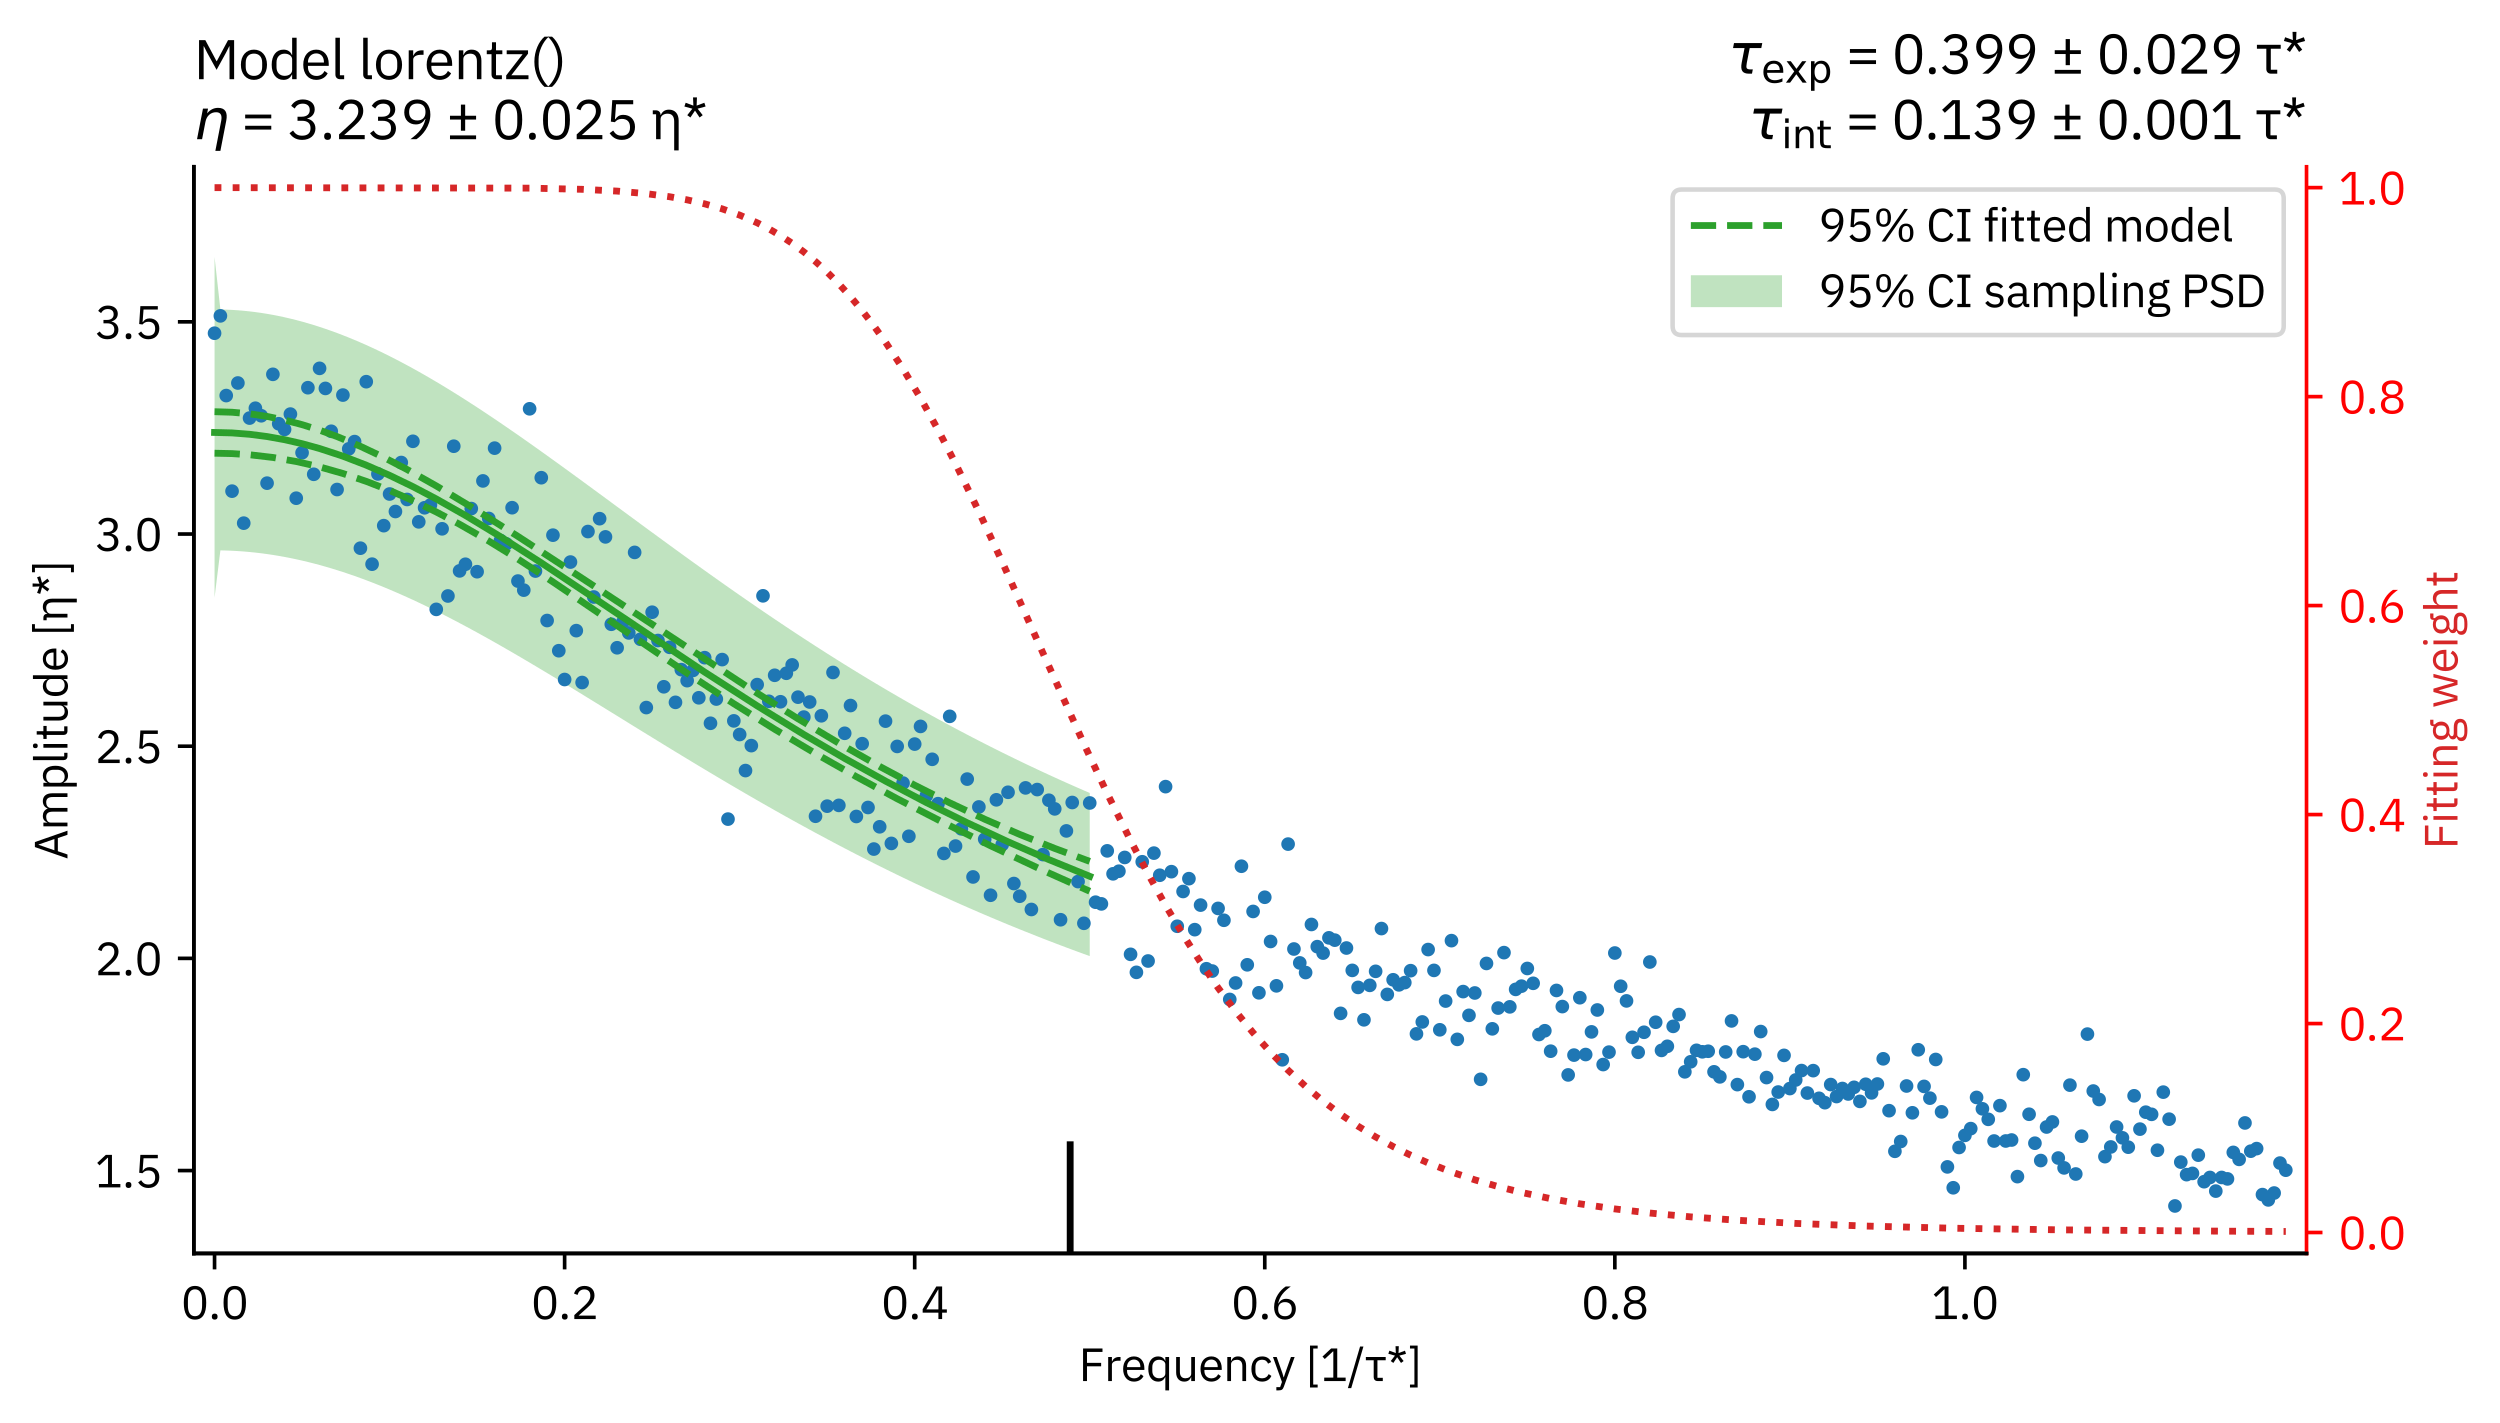 <?xml version="1.0" encoding="utf-8" standalone="no"?>
<!DOCTYPE svg PUBLIC "-//W3C//DTD SVG 1.1//EN"
  "http://www.w3.org/Graphics/SVG/1.1/DTD/svg11.dtd">
<svg xmlns:xlink="http://www.w3.org/1999/xlink" width="548.4pt" height="312.15pt" viewBox="0 0 548.4 312.15" xmlns="http://www.w3.org/2000/svg" version="1.1">
 <defs>
  <style type="text/css">*{stroke-linejoin: round; stroke-linecap: butt}</style>
 </defs>
 <g id="figure_1">
  <g id="patch_1">
   <path d="M 0 312.15 
L 548.4 312.15 
L 548.4 0 
L 0 0 
z
" style="fill: #ffffff"/>
  </g>
  <g id="axes_1">
   <g id="patch_2">
    <path d="M 42.52 274.95 
L 505.959 274.95 
L 505.959 36.576 
L 42.52 36.576 
z
" style="fill: #ffffff"/>
   </g>
   <g id="FillBetweenPolyCollection_1">
    <defs>
     <path id="m7b1ca3ab13" d="M 47.064 -255.792 
L 47.064 -181.061 
L 48.344 -191.419 
L 49.624 -191.389 
L 50.903 -191.338 
L 52.183 -191.267 
L 53.463 -191.176 
L 54.743 -191.064 
L 56.023 -190.933 
L 57.303 -190.782 
L 58.583 -190.611 
L 59.862 -190.42 
L 61.142 -190.21 
L 62.422 -189.981 
L 63.702 -189.732 
L 64.982 -189.465 
L 66.262 -189.178 
L 67.542 -188.874 
L 68.822 -188.551 
L 70.101 -188.21 
L 71.381 -187.851 
L 72.661 -187.475 
L 73.941 -187.082 
L 75.221 -186.672 
L 76.501 -186.245 
L 77.781 -185.803 
L 79.06 -185.344 
L 80.34 -184.87 
L 81.62 -184.38 
L 82.9 -183.876 
L 84.18 -183.357 
L 85.46 -182.824 
L 86.74 -182.278 
L 88.019 -181.718 
L 89.299 -181.145 
L 90.579 -180.559 
L 91.859 -179.961 
L 93.139 -179.352 
L 94.419 -178.731 
L 95.699 -178.099 
L 96.979 -177.456 
L 98.258 -176.803 
L 99.538 -176.14 
L 100.818 -175.468 
L 102.098 -174.787 
L 103.378 -174.097 
L 104.658 -173.399 
L 105.938 -172.693 
L 107.217 -171.979 
L 108.497 -171.258 
L 109.777 -170.531 
L 111.057 -169.797 
L 112.337 -169.057 
L 113.617 -168.312 
L 114.897 -167.561 
L 116.176 -166.805 
L 117.456 -166.045 
L 118.736 -165.281 
L 120.016 -164.513 
L 121.296 -163.741 
L 122.576 -162.966 
L 123.856 -162.188 
L 125.136 -161.408 
L 126.415 -160.625 
L 127.695 -159.84 
L 128.975 -159.054 
L 130.255 -158.266 
L 131.535 -157.478 
L 132.815 -156.688 
L 134.095 -155.898 
L 135.374 -155.108 
L 136.654 -154.317 
L 137.934 -153.527 
L 139.214 -152.737 
L 140.494 -151.948 
L 141.774 -151.16 
L 143.054 -150.373 
L 144.333 -149.587 
L 145.613 -148.803 
L 146.893 -148.02 
L 148.173 -147.24 
L 149.453 -146.461 
L 150.733 -145.685 
L 152.013 -144.911 
L 153.293 -144.14 
L 154.572 -143.372 
L 155.852 -142.606 
L 157.132 -141.844 
L 158.412 -141.084 
L 159.692 -140.328 
L 160.972 -139.576 
L 162.252 -138.827 
L 163.531 -138.082 
L 164.811 -137.34 
L 166.091 -136.603 
L 167.371 -135.869 
L 168.651 -135.14 
L 169.931 -134.414 
L 171.211 -133.693 
L 172.49 -132.976 
L 173.77 -132.264 
L 175.05 -131.556 
L 176.33 -130.853 
L 177.61 -130.154 
L 178.89 -129.46 
L 180.17 -128.771 
L 181.449 -128.086 
L 182.729 -127.406 
L 184.009 -126.731 
L 185.289 -126.061 
L 186.569 -125.396 
L 187.849 -124.736 
L 189.129 -124.08 
L 190.409 -123.43 
L 191.688 -122.785 
L 192.968 -122.145 
L 194.248 -121.509 
L 195.528 -120.879 
L 196.808 -120.254 
L 198.088 -119.634 
L 199.368 -119.019 
L 200.647 -118.409 
L 201.927 -117.804 
L 203.207 -117.204 
L 204.487 -116.61 
L 205.767 -116.02 
L 207.047 -115.436 
L 208.327 -114.856 
L 209.606 -114.282 
L 210.886 -113.712 
L 212.166 -113.148 
L 213.446 -112.589 
L 214.726 -112.034 
L 216.006 -111.485 
L 217.286 -110.94 
L 218.566 -110.401 
L 219.845 -109.866 
L 221.125 -109.336 
L 222.405 -108.811 
L 223.685 -108.291 
L 224.965 -107.776 
L 226.245 -107.265 
L 227.525 -106.76 
L 228.804 -106.259 
L 230.084 -105.762 
L 231.364 -105.271 
L 232.644 -104.784 
L 233.924 -104.301 
L 235.204 -103.823 
L 236.484 -103.35 
L 237.763 -102.881 
L 239.043 -102.417 
L 239.043 -138.205 
L 239.043 -138.205 
L 237.763 -138.758 
L 236.484 -139.317 
L 235.204 -139.881 
L 233.924 -140.45 
L 232.644 -141.025 
L 231.364 -141.605 
L 230.084 -142.191 
L 228.804 -142.783 
L 227.525 -143.38 
L 226.245 -143.983 
L 224.965 -144.591 
L 223.685 -145.205 
L 222.405 -145.825 
L 221.125 -146.45 
L 219.845 -147.082 
L 218.566 -147.719 
L 217.286 -148.362 
L 216.006 -149.011 
L 214.726 -149.666 
L 213.446 -150.326 
L 212.166 -150.993 
L 210.886 -151.665 
L 209.606 -152.344 
L 208.327 -153.029 
L 207.047 -153.719 
L 205.767 -154.416 
L 204.487 -155.118 
L 203.207 -155.827 
L 201.927 -156.542 
L 200.647 -157.262 
L 199.368 -157.989 
L 198.088 -158.722 
L 196.808 -159.461 
L 195.528 -160.206 
L 194.248 -160.957 
L 192.968 -161.714 
L 191.688 -162.477 
L 190.409 -163.246 
L 189.129 -164.021 
L 187.849 -164.802 
L 186.569 -165.589 
L 185.289 -166.382 
L 184.009 -167.18 
L 182.729 -167.985 
L 181.449 -168.795 
L 180.17 -169.611 
L 178.89 -170.432 
L 177.61 -171.259 
L 176.33 -172.092 
L 175.05 -172.93 
L 173.77 -173.774 
L 172.49 -174.623 
L 171.211 -175.477 
L 169.931 -176.336 
L 168.651 -177.2 
L 167.371 -178.07 
L 166.091 -178.944 
L 164.811 -179.823 
L 163.531 -180.707 
L 162.252 -181.595 
L 160.972 -182.487 
L 159.692 -183.384 
L 158.412 -184.285 
L 157.132 -185.19 
L 155.852 -186.098 
L 154.572 -187.011 
L 153.293 -187.926 
L 152.013 -188.845 
L 150.733 -189.767 
L 149.453 -190.693 
L 148.173 -191.62 
L 146.893 -192.551 
L 145.613 -193.483 
L 144.333 -194.418 
L 143.054 -195.354 
L 141.774 -196.292 
L 140.494 -197.231 
L 139.214 -198.172 
L 137.934 -199.113 
L 136.654 -200.055 
L 135.374 -200.997 
L 134.095 -201.939 
L 132.815 -202.88 
L 131.535 -203.821 
L 130.255 -204.761 
L 128.975 -205.7 
L 127.695 -206.637 
L 126.415 -207.572 
L 125.136 -208.505 
L 123.856 -209.435 
L 122.576 -210.361 
L 121.296 -211.285 
L 120.016 -212.205 
L 118.736 -213.12 
L 117.456 -214.031 
L 116.176 -214.937 
L 114.897 -215.837 
L 113.617 -216.732 
L 112.337 -217.62 
L 111.057 -218.502 
L 109.777 -219.377 
L 108.497 -220.243 
L 107.217 -221.102 
L 105.938 -221.953 
L 104.658 -222.794 
L 103.378 -223.626 
L 102.098 -224.449 
L 100.818 -225.261 
L 99.538 -226.062 
L 98.258 -226.851 
L 96.979 -227.63 
L 95.699 -228.395 
L 94.419 -229.149 
L 93.139 -229.889 
L 91.859 -230.615 
L 90.579 -231.328 
L 89.299 -232.025 
L 88.019 -232.708 
L 86.74 -233.376 
L 85.46 -234.027 
L 84.18 -234.662 
L 82.9 -235.28 
L 81.62 -235.881 
L 80.34 -236.464 
L 79.06 -237.029 
L 77.781 -237.576 
L 76.501 -238.104 
L 75.221 -238.612 
L 73.941 -239.101 
L 72.661 -239.569 
L 71.381 -240.018 
L 70.101 -240.445 
L 68.822 -240.851 
L 67.542 -241.236 
L 66.262 -241.599 
L 64.982 -241.94 
L 63.702 -242.259 
L 62.422 -242.555 
L 61.142 -242.829 
L 59.862 -243.079 
L 58.583 -243.306 
L 57.303 -243.51 
L 56.023 -243.69 
L 54.743 -243.847 
L 53.463 -243.979 
L 52.183 -244.088 
L 50.903 -244.173 
L 49.624 -244.233 
L 48.344 -244.269 
L 47.064 -255.792 
z
"/>
    </defs>
    <g clip-path="url(#pc4b5292ce5)">
     <use xlink:href="#m7b1ca3ab13" x="0" y="312.15" style="fill: #2ca02c; fill-opacity: 0.3"/>
    </g>
   </g>
   <g id="matplotlib.axis_1">
    <g id="xtick_1">
     <g id="line2d_1">
      <defs>
       <path id="mbac44971af" d="M 0 0 
L 0 3.5 
" style="stroke: #000000; stroke-width: 0.8"/>
      </defs>
      <g>
       <use xlink:href="#mbac44971af" x="47.064" y="274.95" style="stroke: #000000; stroke-width: 0.8"/>
      </g>
     </g>
     <g id="text_1">
      <!-- 0.0 -->
      <g transform="translate(39.704 289.35) scale(0.1 -0.1)">
       <defs>
        <path id="IBMPlexSans-30" d="M 1920 -77 
C 2989 -77 3456 774 3456 2234 
C 3456 3693 2989 4544 1920 4544 
C 851 4544 384 3693 384 2234 
C 384 774 851 -77 1920 -77 
z
M 1920 390 
C 1222 390 947 1005 947 1869 
L 947 2598 
C 947 3462 1222 4077 1920 4077 
C 2618 4077 2893 3462 2893 2598 
L 2893 1869 
C 2893 1005 2618 390 1920 390 
z
" transform="scale(0.016)"/>
        <path id="IBMPlexSans-2e" d="M 870 -77 
C 1139 -77 1261 77 1261 294 
L 1261 378 
C 1261 595 1139 749 870 749 
C 602 749 480 595 480 378 
L 480 294 
C 480 77 602 -77 870 -77 
z
" transform="scale(0.016)"/>
       </defs>
       <use xlink:href="#IBMPlexSans-30"/>
       <use xlink:href="#IBMPlexSans-2e" transform="translate(60 0)"/>
       <use xlink:href="#IBMPlexSans-30" transform="translate(87.2 0)"/>
      </g>
     </g>
    </g>
    <g id="xtick_2">
     <g id="line2d_2">
      <g>
       <use xlink:href="#mbac44971af" x="123.856" y="274.95" style="stroke: #000000; stroke-width: 0.8"/>
      </g>
     </g>
     <g id="text_2">
      <!-- 0.2 -->
      <g transform="translate(116.495 289.35) scale(0.1 -0.1)">
       <defs>
        <path id="IBMPlexSans-32" d="M 3411 474 
L 1062 474 
L 2266 1555 
C 2835 2067 3245 2554 3245 3245 
C 3245 4006 2746 4544 1875 4544 
C 1011 4544 614 4019 442 3494 
L 922 3309 
C 1043 3731 1299 4064 1850 4064 
C 2400 4064 2675 3725 2675 3232 
L 2675 3155 
C 2675 2726 2355 2278 1939 1894 
L 480 550 
L 480 0 
L 3411 0 
L 3411 474 
z
" transform="scale(0.016)"/>
       </defs>
       <use xlink:href="#IBMPlexSans-30"/>
       <use xlink:href="#IBMPlexSans-2e" transform="translate(60 0)"/>
       <use xlink:href="#IBMPlexSans-32" transform="translate(87.2 0)"/>
      </g>
     </g>
    </g>
    <g id="xtick_3">
     <g id="line2d_3">
      <g>
       <use xlink:href="#mbac44971af" x="200.647" y="274.95" style="stroke: #000000; stroke-width: 0.8"/>
      </g>
     </g>
     <g id="text_3">
      <!-- 0.4 -->
      <g transform="translate(193.287 289.35) scale(0.1 -0.1)">
       <defs>
        <path id="IBMPlexSans-34" d="M 2912 0 
L 2912 877 
L 3558 877 
L 3558 1325 
L 2912 1325 
L 2912 4467 
L 2112 4467 
L 243 1350 
L 243 877 
L 2400 877 
L 2400 0 
L 2912 0 
z
M 2368 4051 
L 2400 4051 
L 2400 1325 
L 749 1325 
L 2368 4051 
z
" transform="scale(0.016)"/>
       </defs>
       <use xlink:href="#IBMPlexSans-30"/>
       <use xlink:href="#IBMPlexSans-2e" transform="translate(60 0)"/>
       <use xlink:href="#IBMPlexSans-34" transform="translate(87.2 0)"/>
      </g>
     </g>
    </g>
    <g id="xtick_4">
     <g id="line2d_4">
      <g>
       <use xlink:href="#mbac44971af" x="277.439" y="274.95" style="stroke: #000000; stroke-width: 0.8"/>
      </g>
     </g>
     <g id="text_4">
      <!-- 0.6 -->
      <g transform="translate(270.079 289.35) scale(0.1 -0.1)">
       <defs>
        <path id="IBMPlexSans-36" d="M 1926 -77 
C 2822 -77 3411 525 3411 1402 
C 3411 2246 2861 2778 2093 2778 
C 1549 2778 1229 2502 1018 2138 
L 986 2150 
C 1229 3187 1760 3770 2714 4467 
L 2022 4467 
C 1306 4000 429 2963 429 1638 
C 429 576 998 -77 1926 -77 
z
M 1920 390 
C 1331 390 986 730 986 1331 
L 986 1382 
C 986 1984 1331 2323 1920 2323 
C 2509 2323 2854 1984 2854 1382 
L 2854 1331 
C 2854 730 2509 390 1920 390 
z
" transform="scale(0.016)"/>
       </defs>
       <use xlink:href="#IBMPlexSans-30"/>
       <use xlink:href="#IBMPlexSans-2e" transform="translate(60 0)"/>
       <use xlink:href="#IBMPlexSans-36" transform="translate(87.2 0)"/>
      </g>
     </g>
    </g>
    <g id="xtick_5">
     <g id="line2d_5">
      <g>
       <use xlink:href="#mbac44971af" x="354.231" y="274.95" style="stroke: #000000; stroke-width: 0.8"/>
      </g>
     </g>
     <g id="text_5">
      <!-- 0.8 -->
      <g transform="translate(346.871 289.35) scale(0.1 -0.1)">
       <defs>
        <path id="IBMPlexSans-38" d="M 1920 -77 
C 2938 -77 3469 480 3469 1216 
C 3469 1824 3104 2176 2566 2323 
L 2566 2374 
C 3034 2534 3334 2912 3334 3424 
C 3334 4102 2810 4544 1920 4544 
C 1030 4544 506 4102 506 3424 
C 506 2912 806 2534 1274 2374 
L 1274 2323 
C 736 2176 371 1824 371 1216 
C 371 480 902 -77 1920 -77 
z
M 1920 390 
C 1299 390 941 685 941 1190 
L 941 1325 
C 941 1830 1299 2125 1920 2125 
C 2541 2125 2899 1830 2899 1325 
L 2899 1190 
C 2899 685 2541 390 1920 390 
z
M 1920 2573 
C 1363 2573 1062 2822 1062 3277 
L 1062 3373 
C 1062 3827 1363 4077 1920 4077 
C 2477 4077 2778 3827 2778 3373 
L 2778 3277 
C 2778 2822 2477 2573 1920 2573 
z
" transform="scale(0.016)"/>
       </defs>
       <use xlink:href="#IBMPlexSans-30"/>
       <use xlink:href="#IBMPlexSans-2e" transform="translate(60 0)"/>
       <use xlink:href="#IBMPlexSans-38" transform="translate(87.2 0)"/>
      </g>
     </g>
    </g>
    <g id="xtick_6">
     <g id="line2d_6">
      <g>
       <use xlink:href="#mbac44971af" x="431.023" y="274.95" style="stroke: #000000; stroke-width: 0.8"/>
      </g>
     </g>
     <g id="text_6">
      <!-- 1.0 -->
      <g transform="translate(423.663 289.35) scale(0.1 -0.1)">
       <defs>
        <path id="IBMPlexSans-31" d="M 3501 0 
L 3501 474 
L 2349 474 
L 2349 4467 
L 1510 4467 
L 326 3360 
L 640 3021 
L 1766 4070 
L 1811 4070 
L 1811 474 
L 563 474 
L 563 0 
L 3501 0 
z
" transform="scale(0.016)"/>
       </defs>
       <use xlink:href="#IBMPlexSans-31"/>
       <use xlink:href="#IBMPlexSans-2e" transform="translate(60 0)"/>
       <use xlink:href="#IBMPlexSans-30" transform="translate(87.2 0)"/>
      </g>
     </g>
    </g>
    <g id="text_7">
     <!-- Frequency [1/τ*] -->
     <g transform="translate(236.629 302.95) scale(0.1 -0.1)">
      <defs>
       <path id="IBMPlexSans-46" d="M 1133 0 
L 1133 2022 
L 3072 2022 
L 3072 2496 
L 1133 2496 
L 1133 3994 
L 3258 3994 
L 3258 4467 
L 595 4467 
L 595 0 
L 1133 0 
z
" transform="scale(0.016)"/>
       <path id="IBMPlexSans-72" d="M 1056 0 
L 1056 2240 
C 1056 2554 1389 2790 1939 2790 
L 2240 2790 
L 2240 3302 
L 2042 3302 
C 1504 3302 1203 3008 1088 2694 
L 1056 2694 
L 1056 3302 
L 544 3302 
L 544 0 
L 1056 0 
z
" transform="scale(0.016)"/>
       <path id="IBMPlexSans-65" d="M 1786 -77 
C 2406 -77 2880 230 3091 678 
L 2726 941 
C 2554 576 2234 371 1818 371 
C 1203 371 838 800 838 1370 
L 838 1523 
L 3213 1523 
L 3213 1766 
C 3213 2701 2669 3379 1786 3379 
C 890 3379 301 2701 301 1651 
C 301 602 890 -77 1786 -77 
z
M 1786 2950 
C 2310 2950 2662 2560 2662 1978 
L 2662 1907 
L 838 1907 
L 838 1952 
C 838 2528 1229 2950 1786 2950 
z
" transform="scale(0.016)"/>
       <path id="IBMPlexSans-71" d="M 2656 -1280 
L 3168 -1280 
L 3168 3302 
L 2656 3302 
L 2656 2765 
L 2630 2765 
C 2458 3181 2118 3379 1664 3379 
C 838 3379 320 2707 320 1651 
C 320 595 838 -77 1664 -77 
C 2118 -77 2432 128 2630 538 
L 2656 538 
L 2656 -1280 
z
M 1805 384 
C 1229 384 870 781 870 1370 
L 870 1933 
C 870 2522 1229 2918 1805 2918 
C 2272 2918 2656 2650 2656 2285 
L 2656 1056 
C 2656 627 2272 384 1805 384 
z
" transform="scale(0.016)"/>
       <path id="IBMPlexSans-75" d="M 2579 0 
L 3091 0 
L 3091 3302 
L 2579 3302 
L 2579 1018 
C 2579 582 2182 384 1779 384 
C 1286 384 1024 685 1024 1274 
L 1024 3302 
L 512 3302 
L 512 1184 
C 512 384 947 -77 1626 -77 
C 2176 -77 2426 224 2554 538 
L 2579 538 
L 2579 0 
z
" transform="scale(0.016)"/>
       <path id="IBMPlexSans-6e" d="M 1056 0 
L 1056 2291 
C 1056 2714 1453 2918 1862 2918 
C 2355 2918 2611 2618 2611 2029 
L 2611 0 
L 3123 0 
L 3123 2118 
C 3123 2918 2694 3379 2016 3379 
C 1523 3379 1242 3136 1082 2765 
L 1056 2765 
L 1056 3302 
L 544 3302 
L 544 0 
L 1056 0 
z
" transform="scale(0.016)"/>
       <path id="IBMPlexSans-63" d="M 1773 -77 
C 2400 -77 2829 230 3040 704 
L 2669 954 
C 2490 576 2189 378 1773 378 
C 1165 378 851 794 851 1370 
L 851 1933 
C 851 2509 1165 2925 1773 2925 
C 2176 2925 2458 2726 2579 2387 
L 3008 2605 
C 2816 3059 2426 3379 1773 3379 
C 845 3379 301 2707 301 1651 
C 301 595 845 -77 1773 -77 
z
" transform="scale(0.016)"/>
       <path id="IBMPlexSans-79" d="M 1779 1056 
L 1600 518 
L 1568 518 
L 1414 1056 
L 621 3302 
L 109 3302 
L 1344 -128 
L 1094 -832 
L 576 -832 
L 576 -1280 
L 838 -1280 
C 1325 -1280 1459 -1165 1606 -768 
L 3085 3302 
L 2579 3302 
L 1779 1056 
z
" transform="scale(0.016)"/>
       <path id="IBMPlexSans-20" transform="scale(0.016)"/>
       <path id="IBMPlexSans-5b" d="M 1645 -883 
L 1645 -480 
L 1037 -480 
L 1037 4461 
L 1645 4461 
L 1645 4864 
L 595 4864 
L 595 -883 
L 1645 -883 
z
" transform="scale(0.016)"/>
       <path id="IBMPlexSans-2f" d="M 518 -966 
L 2189 4736 
L 1728 4736 
L 58 -966 
L 518 -966 
z
" transform="scale(0.016)"/>
       <path id="IBMPlexSans-3c4" d="M 2451 0 
L 2451 448 
L 1715 448 
L 1715 2854 
L 2848 2854 
L 2848 3302 
L 128 3302 
L 128 2854 
L 1203 2854 
L 1203 544 
C 1203 224 1395 0 1747 0 
L 2451 0 
z
" transform="scale(0.016)"/>
       <path id="IBMPlexSans-2a" d="M 1440 3270 
L 1965 2483 
L 2323 2746 
L 1741 3488 
L 2650 3738 
L 2509 4166 
L 1626 3840 
L 1664 4781 
L 1216 4781 
L 1254 3840 
L 371 4166 
L 230 3738 
L 1139 3488 
L 557 2746 
L 915 2483 
L 1440 3270 
z
" transform="scale(0.016)"/>
       <path id="IBMPlexSans-5d" d="M 384 4864 
L 384 4461 
L 992 4461 
L 992 -480 
L 384 -480 
L 384 -883 
L 1434 -883 
L 1434 4864 
L 384 4864 
z
" transform="scale(0.016)"/>
      </defs>
      <use xlink:href="#IBMPlexSans-46"/>
      <use xlink:href="#IBMPlexSans-72" transform="translate(55.9 0)"/>
      <use xlink:href="#IBMPlexSans-65" transform="translate(92.6 0)"/>
      <use xlink:href="#IBMPlexSans-71" transform="translate(147.5 0)"/>
      <use xlink:href="#IBMPlexSans-75" transform="translate(205.5 0)"/>
      <use xlink:href="#IBMPlexSans-65" transform="translate(262.3 0)"/>
      <use xlink:href="#IBMPlexSans-6e" transform="translate(317.2 0)"/>
      <use xlink:href="#IBMPlexSans-63" transform="translate(374 0)"/>
      <use xlink:href="#IBMPlexSans-79" transform="translate(424.3 0)"/>
      <use xlink:href="#IBMPlexSans-20" transform="translate(474.2 0)"/>
      <use xlink:href="#IBMPlexSans-5b" transform="translate(497.8 0)"/>
      <use xlink:href="#IBMPlexSans-31" transform="translate(529.5 0)"/>
      <use xlink:href="#IBMPlexSans-2f" transform="translate(589.5 0)"/>
      <use xlink:href="#IBMPlexSans-3c4" transform="translate(627.8 0)"/>
      <use xlink:href="#IBMPlexSans-2a" transform="translate(675.5 0)"/>
      <use xlink:href="#IBMPlexSans-5d" transform="translate(720.5 0)"/>
     </g>
    </g>
   </g>
   <g id="matplotlib.axis_2">
    <g id="ytick_1">
     <g id="line2d_7">
      <defs>
       <path id="mbc423b40fd" d="M 0 0 
L -3.5 0 
" style="stroke: #000000; stroke-width: 0.8"/>
      </defs>
      <g>
       <use xlink:href="#mbc423b40fd" x="42.52" y="256.774" style="stroke: #000000; stroke-width: 0.8"/>
      </g>
     </g>
     <g id="text_8">
      <!-- 1.5 -->
      <g transform="translate(20.8 260.474) scale(0.1 -0.1)">
       <defs>
        <path id="IBMPlexSans-35" d="M 3187 4467 
L 794 4467 
L 634 2010 
L 1088 1946 
C 1274 2150 1478 2323 1888 2323 
C 2496 2323 2822 1984 2822 1395 
L 2822 1331 
C 2822 742 2496 403 1888 403 
C 1350 403 1126 640 896 992 
L 493 685 
C 762 301 1146 -77 1888 -77 
C 2829 -77 3392 531 3392 1402 
C 3392 2266 2829 2784 2061 2784 
C 1594 2784 1357 2592 1146 2291 
L 1101 2291 
L 1229 3994 
L 3187 3994 
L 3187 4467 
z
" transform="scale(0.016)"/>
       </defs>
       <use xlink:href="#IBMPlexSans-31"/>
       <use xlink:href="#IBMPlexSans-2e" transform="translate(60 0)"/>
       <use xlink:href="#IBMPlexSans-35" transform="translate(87.2 0)"/>
      </g>
     </g>
    </g>
    <g id="ytick_2">
     <g id="line2d_8">
      <g>
       <use xlink:href="#mbc423b40fd" x="42.52" y="210.23" style="stroke: #000000; stroke-width: 0.8"/>
      </g>
     </g>
     <g id="text_9">
      <!-- 2.0 -->
      <g transform="translate(20.8 213.93) scale(0.1 -0.1)">
       <use xlink:href="#IBMPlexSans-32"/>
       <use xlink:href="#IBMPlexSans-2e" transform="translate(60 0)"/>
       <use xlink:href="#IBMPlexSans-30" transform="translate(87.2 0)"/>
      </g>
     </g>
    </g>
    <g id="ytick_3">
     <g id="line2d_9">
      <g>
       <use xlink:href="#mbc423b40fd" x="42.52" y="163.686" style="stroke: #000000; stroke-width: 0.8"/>
      </g>
     </g>
     <g id="text_10">
      <!-- 2.5 -->
      <g transform="translate(20.8 167.386) scale(0.1 -0.1)">
       <use xlink:href="#IBMPlexSans-32"/>
       <use xlink:href="#IBMPlexSans-2e" transform="translate(60 0)"/>
       <use xlink:href="#IBMPlexSans-35" transform="translate(87.2 0)"/>
      </g>
     </g>
    </g>
    <g id="ytick_4">
     <g id="line2d_10">
      <g>
       <use xlink:href="#mbc423b40fd" x="42.52" y="117.141" style="stroke: #000000; stroke-width: 0.8"/>
      </g>
     </g>
     <g id="text_11">
      <!-- 3.0 -->
      <g transform="translate(20.8 120.841) scale(0.1 -0.1)">
       <defs>
        <path id="IBMPlexSans-33" d="M 1184 2573 
L 1184 2106 
L 1709 2106 
C 2336 2106 2669 1805 2669 1280 
L 2669 1229 
C 2669 704 2336 403 1709 403 
C 1165 403 902 640 672 992 
L 269 685 
C 544 301 941 -77 1715 -77 
C 2624 -77 3232 454 3232 1222 
C 3232 1894 2771 2253 2291 2349 
L 2291 2374 
C 2765 2496 3149 2842 3149 3418 
C 3149 4141 2547 4544 1792 4544 
C 1075 4544 685 4173 461 3814 
L 858 3507 
C 1043 3846 1318 4064 1779 4064 
C 2253 4064 2579 3827 2579 3360 
L 2579 3315 
C 2579 2886 2272 2573 1670 2573 
L 1184 2573 
z
" transform="scale(0.016)"/>
       </defs>
       <use xlink:href="#IBMPlexSans-33"/>
       <use xlink:href="#IBMPlexSans-2e" transform="translate(60 0)"/>
       <use xlink:href="#IBMPlexSans-30" transform="translate(87.2 0)"/>
      </g>
     </g>
    </g>
    <g id="ytick_5">
     <g id="line2d_11">
      <g>
       <use xlink:href="#mbc423b40fd" x="42.52" y="70.597" style="stroke: #000000; stroke-width: 0.8"/>
      </g>
     </g>
     <g id="text_12">
      <!-- 3.5 -->
      <g transform="translate(20.8 74.297) scale(0.1 -0.1)">
       <use xlink:href="#IBMPlexSans-33"/>
       <use xlink:href="#IBMPlexSans-2e" transform="translate(60 0)"/>
       <use xlink:href="#IBMPlexSans-35" transform="translate(87.2 0)"/>
      </g>
     </g>
    </g>
    <g id="text_13">
     <!-- Amplitude [η*] -->
     <g transform="translate(14.8 188.547) rotate(-90) scale(0.1 -0.1)">
      <defs>
       <path id="IBMPlexSans-41" d="M 3955 0 
L 2394 4467 
L 1709 4467 
L 147 0 
L 691 0 
L 1139 1318 
L 2944 1318 
L 3392 0 
L 3955 0 
z
M 2810 1792 
L 1267 1792 
L 2022 3968 
L 2054 3968 
L 2810 1792 
z
" transform="scale(0.016)"/>
       <path id="IBMPlexSans-6d" d="M 1056 0 
L 1056 2291 
C 1056 2714 1440 2918 1843 2918 
C 2330 2918 2554 2618 2554 2029 
L 2554 0 
L 3066 0 
L 3066 2291 
C 3066 2714 3437 2918 3840 2918 
C 4339 2918 4563 2611 4563 2029 
L 4563 0 
L 5075 0 
L 5075 2118 
C 5075 2918 4672 3379 4000 3379 
C 3437 3379 3117 3066 2995 2707 
L 2982 2707 
C 2803 3181 2406 3379 1971 3379 
C 1459 3379 1229 3104 1082 2765 
L 1056 2765 
L 1056 3302 
L 544 3302 
L 544 0 
L 1056 0 
z
" transform="scale(0.016)"/>
       <path id="IBMPlexSans-70" d="M 544 -1280 
L 1056 -1280 
L 1056 538 
L 1082 538 
C 1280 128 1594 -77 2048 -77 
C 2874 -77 3392 595 3392 1651 
C 3392 2707 2874 3379 2048 3379 
C 1594 3379 1254 3181 1082 2765 
L 1056 2765 
L 1056 3302 
L 544 3302 
L 544 -1280 
z
M 1907 384 
C 1440 384 1056 627 1056 1056 
L 1056 2285 
C 1056 2650 1440 2918 1907 2918 
C 2483 2918 2842 2522 2842 1933 
L 2842 1370 
C 2842 781 2483 384 1907 384 
z
" transform="scale(0.016)"/>
       <path id="IBMPlexSans-6c" d="M 1542 0 
L 1542 448 
L 1056 448 
L 1056 4736 
L 544 4736 
L 544 531 
C 544 224 736 0 1088 0 
L 1542 0 
z
" transform="scale(0.016)"/>
       <path id="IBMPlexSans-69" d="M 800 4077 
C 1018 4077 1114 4192 1114 4365 
L 1114 4448 
C 1114 4621 1018 4736 800 4736 
C 582 4736 486 4621 486 4448 
L 486 4365 
C 486 4192 582 4077 800 4077 
z
M 544 0 
L 1056 0 
L 1056 3302 
L 544 3302 
L 544 0 
z
" transform="scale(0.016)"/>
       <path id="IBMPlexSans-74" d="M 1914 0 
L 1914 448 
L 1242 448 
L 1242 2854 
L 1965 2854 
L 1965 3302 
L 1242 3302 
L 1242 4218 
L 781 4218 
L 781 3603 
C 781 3379 710 3302 493 3302 
L 186 3302 
L 186 2854 
L 730 2854 
L 730 544 
C 730 224 922 0 1274 0 
L 1914 0 
z
" transform="scale(0.016)"/>
       <path id="IBMPlexSans-64" d="M 2656 0 
L 3168 0 
L 3168 4736 
L 2656 4736 
L 2656 2765 
L 2630 2765 
C 2458 3181 2118 3379 1664 3379 
C 838 3379 320 2707 320 1651 
C 320 595 838 -77 1664 -77 
C 2118 -77 2432 128 2630 538 
L 2656 538 
L 2656 0 
z
M 1805 384 
C 1229 384 870 781 870 1370 
L 870 1933 
C 870 2522 1229 2918 1805 2918 
C 2272 2918 2656 2650 2656 2285 
L 2656 1056 
C 2656 627 2272 384 1805 384 
z
" transform="scale(0.016)"/>
       <path id="IBMPlexSans-3b7" d="M 1088 0 
L 1088 2291 
C 1088 2714 1485 2918 1894 2918 
C 2387 2918 2643 2618 2643 2029 
L 2643 -1280 
L 3155 -1280 
L 3155 2118 
C 3155 2918 2726 3379 2048 3379 
C 1555 3379 1274 3136 1114 2765 
L 1088 2765 
C 1088 3078 896 3302 544 3302 
L 198 3302 
L 198 2854 
L 576 2854 
L 576 0 
L 1088 0 
z
" transform="scale(0.016)"/>
      </defs>
      <use xlink:href="#IBMPlexSans-41"/>
      <use xlink:href="#IBMPlexSans-6d" transform="translate(64.1 0)"/>
      <use xlink:href="#IBMPlexSans-70" transform="translate(151.4 0)"/>
      <use xlink:href="#IBMPlexSans-6c" transform="translate(209.4 0)"/>
      <use xlink:href="#IBMPlexSans-69" transform="translate(236.6 0)"/>
      <use xlink:href="#IBMPlexSans-74" transform="translate(261.6 0)"/>
      <use xlink:href="#IBMPlexSans-75" transform="translate(296.7 0)"/>
      <use xlink:href="#IBMPlexSans-64" transform="translate(353.5 0)"/>
      <use xlink:href="#IBMPlexSans-65" transform="translate(411.5 0)"/>
      <use xlink:href="#IBMPlexSans-20" transform="translate(466.4 0)"/>
      <use xlink:href="#IBMPlexSans-5b" transform="translate(490 0)"/>
      <use xlink:href="#IBMPlexSans-3b7" transform="translate(521.7 0)"/>
      <use xlink:href="#IBMPlexSans-2a" transform="translate(579 0)"/>
      <use xlink:href="#IBMPlexSans-5d" transform="translate(624 0)"/>
     </g>
    </g>
   </g>
   <g id="line2d_12">
    <defs>
     <path id="m12183d0b1d" d="M 0 1.5 
C 0.398 1.5 0.779 1.342 1.061 1.061 
C 1.342 0.779 1.5 0.398 1.5 0 
C 1.5 -0.398 1.342 -0.779 1.061 -1.061 
C 0.779 -1.342 0.398 -1.5 0 -1.5 
C -0.398 -1.5 -0.779 -1.342 -1.061 -1.061 
C -1.342 -0.779 -1.5 -0.398 -1.5 0 
C -1.5 0.398 -1.342 0.779 -1.061 1.061 
C -0.779 1.342 -0.398 1.5 0 1.5 
z
"/>
    </defs>
    <g clip-path="url(#pc4b5292ce5)">
     <use xlink:href="#m12183d0b1d" x="47.064" y="73.095" style="fill: #1f77b4"/>
     <use xlink:href="#m12183d0b1d" x="48.344" y="69.288" style="fill: #1f77b4"/>
     <use xlink:href="#m12183d0b1d" x="49.624" y="86.772" style="fill: #1f77b4"/>
     <use xlink:href="#m12183d0b1d" x="50.903" y="107.74" style="fill: #1f77b4"/>
     <use xlink:href="#m12183d0b1d" x="52.183" y="84.017" style="fill: #1f77b4"/>
     <use xlink:href="#m12183d0b1d" x="53.463" y="114.76" style="fill: #1f77b4"/>
     <use xlink:href="#m12183d0b1d" x="54.743" y="91.708" style="fill: #1f77b4"/>
     <use xlink:href="#m12183d0b1d" x="56.023" y="89.55" style="fill: #1f77b4"/>
     <use xlink:href="#m12183d0b1d" x="57.303" y="91.201" style="fill: #1f77b4"/>
     <use xlink:href="#m12183d0b1d" x="58.583" y="105.987" style="fill: #1f77b4"/>
     <use xlink:href="#m12183d0b1d" x="59.862" y="82.112" style="fill: #1f77b4"/>
     <use xlink:href="#m12183d0b1d" x="61.142" y="92.954" style="fill: #1f77b4"/>
     <use xlink:href="#m12183d0b1d" x="62.422" y="94.192" style="fill: #1f77b4"/>
     <use xlink:href="#m12183d0b1d" x="63.702" y="90.835" style="fill: #1f77b4"/>
     <use xlink:href="#m12183d0b1d" x="64.982" y="109.285" style="fill: #1f77b4"/>
     <use xlink:href="#m12183d0b1d" x="66.262" y="99.31" style="fill: #1f77b4"/>
     <use xlink:href="#m12183d0b1d" x="67.542" y="85.047" style="fill: #1f77b4"/>
     <use xlink:href="#m12183d0b1d" x="68.822" y="104.04" style="fill: #1f77b4"/>
     <use xlink:href="#m12183d0b1d" x="70.101" y="80.801" style="fill: #1f77b4"/>
     <use xlink:href="#m12183d0b1d" x="71.381" y="85.204" style="fill: #1f77b4"/>
     <use xlink:href="#m12183d0b1d" x="72.661" y="94.604" style="fill: #1f77b4"/>
     <use xlink:href="#m12183d0b1d" x="73.941" y="107.381" style="fill: #1f77b4"/>
     <use xlink:href="#m12183d0b1d" x="75.221" y="86.661" style="fill: #1f77b4"/>
     <use xlink:href="#m12183d0b1d" x="76.501" y="98.466" style="fill: #1f77b4"/>
     <use xlink:href="#m12183d0b1d" x="77.781" y="96.871" style="fill: #1f77b4"/>
     <use xlink:href="#m12183d0b1d" x="79.06" y="120.251" style="fill: #1f77b4"/>
     <use xlink:href="#m12183d0b1d" x="80.34" y="83.729" style="fill: #1f77b4"/>
     <use xlink:href="#m12183d0b1d" x="81.62" y="123.757" style="fill: #1f77b4"/>
     <use xlink:href="#m12183d0b1d" x="82.9" y="103.957" style="fill: #1f77b4"/>
     <use xlink:href="#m12183d0b1d" x="84.18" y="115.307" style="fill: #1f77b4"/>
     <use xlink:href="#m12183d0b1d" x="85.46" y="108.365" style="fill: #1f77b4"/>
     <use xlink:href="#m12183d0b1d" x="86.74" y="112.204" style="fill: #1f77b4"/>
     <use xlink:href="#m12183d0b1d" x="88.019" y="101.46" style="fill: #1f77b4"/>
     <use xlink:href="#m12183d0b1d" x="89.299" y="109.564" style="fill: #1f77b4"/>
     <use xlink:href="#m12183d0b1d" x="90.579" y="96.803" style="fill: #1f77b4"/>
     <use xlink:href="#m12183d0b1d" x="91.859" y="114.472" style="fill: #1f77b4"/>
     <use xlink:href="#m12183d0b1d" x="93.139" y="111.386" style="fill: #1f77b4"/>
     <use xlink:href="#m12183d0b1d" x="94.419" y="110.785" style="fill: #1f77b4"/>
     <use xlink:href="#m12183d0b1d" x="95.699" y="133.671" style="fill: #1f77b4"/>
     <use xlink:href="#m12183d0b1d" x="96.979" y="115.998" style="fill: #1f77b4"/>
     <use xlink:href="#m12183d0b1d" x="98.258" y="130.735" style="fill: #1f77b4"/>
     <use xlink:href="#m12183d0b1d" x="99.538" y="97.882" style="fill: #1f77b4"/>
     <use xlink:href="#m12183d0b1d" x="100.818" y="125.23" style="fill: #1f77b4"/>
     <use xlink:href="#m12183d0b1d" x="102.098" y="123.775" style="fill: #1f77b4"/>
     <use xlink:href="#m12183d0b1d" x="103.378" y="111.561" style="fill: #1f77b4"/>
     <use xlink:href="#m12183d0b1d" x="104.658" y="125.411" style="fill: #1f77b4"/>
     <use xlink:href="#m12183d0b1d" x="105.938" y="105.494" style="fill: #1f77b4"/>
     <use xlink:href="#m12183d0b1d" x="107.217" y="113.73" style="fill: #1f77b4"/>
     <use xlink:href="#m12183d0b1d" x="108.497" y="98.305" style="fill: #1f77b4"/>
     <use xlink:href="#m12183d0b1d" x="109.777" y="118.571" style="fill: #1f77b4"/>
     <use xlink:href="#m12183d0b1d" x="111.057" y="119.314" style="fill: #1f77b4"/>
     <use xlink:href="#m12183d0b1d" x="112.337" y="111.369" style="fill: #1f77b4"/>
     <use xlink:href="#m12183d0b1d" x="113.617" y="127.461" style="fill: #1f77b4"/>
     <use xlink:href="#m12183d0b1d" x="114.897" y="129.452" style="fill: #1f77b4"/>
     <use xlink:href="#m12183d0b1d" x="116.176" y="89.674" style="fill: #1f77b4"/>
     <use xlink:href="#m12183d0b1d" x="117.456" y="125.265" style="fill: #1f77b4"/>
     <use xlink:href="#m12183d0b1d" x="118.736" y="104.789" style="fill: #1f77b4"/>
     <use xlink:href="#m12183d0b1d" x="120.016" y="136.118" style="fill: #1f77b4"/>
     <use xlink:href="#m12183d0b1d" x="121.296" y="117.394" style="fill: #1f77b4"/>
     <use xlink:href="#m12183d0b1d" x="122.576" y="142.741" style="fill: #1f77b4"/>
     <use xlink:href="#m12183d0b1d" x="123.856" y="149.057" style="fill: #1f77b4"/>
     <use xlink:href="#m12183d0b1d" x="125.136" y="123.293" style="fill: #1f77b4"/>
     <use xlink:href="#m12183d0b1d" x="126.415" y="138.337" style="fill: #1f77b4"/>
     <use xlink:href="#m12183d0b1d" x="127.695" y="149.717" style="fill: #1f77b4"/>
     <use xlink:href="#m12183d0b1d" x="128.975" y="116.597" style="fill: #1f77b4"/>
     <use xlink:href="#m12183d0b1d" x="130.255" y="130.959" style="fill: #1f77b4"/>
     <use xlink:href="#m12183d0b1d" x="131.535" y="113.776" style="fill: #1f77b4"/>
     <use xlink:href="#m12183d0b1d" x="132.815" y="117.772" style="fill: #1f77b4"/>
     <use xlink:href="#m12183d0b1d" x="134.095" y="136.938" style="fill: #1f77b4"/>
     <use xlink:href="#m12183d0b1d" x="135.374" y="142.094" style="fill: #1f77b4"/>
     <use xlink:href="#m12183d0b1d" x="136.654" y="136.438" style="fill: #1f77b4"/>
     <use xlink:href="#m12183d0b1d" x="137.934" y="138.837" style="fill: #1f77b4"/>
     <use xlink:href="#m12183d0b1d" x="139.214" y="121.174" style="fill: #1f77b4"/>
     <use xlink:href="#m12183d0b1d" x="140.494" y="140.229" style="fill: #1f77b4"/>
     <use xlink:href="#m12183d0b1d" x="141.774" y="155.211" style="fill: #1f77b4"/>
     <use xlink:href="#m12183d0b1d" x="143.054" y="134.298" style="fill: #1f77b4"/>
     <use xlink:href="#m12183d0b1d" x="144.333" y="140.503" style="fill: #1f77b4"/>
     <use xlink:href="#m12183d0b1d" x="145.613" y="150.652" style="fill: #1f77b4"/>
     <use xlink:href="#m12183d0b1d" x="146.893" y="141.992" style="fill: #1f77b4"/>
     <use xlink:href="#m12183d0b1d" x="148.173" y="154.067" style="fill: #1f77b4"/>
     <use xlink:href="#m12183d0b1d" x="149.453" y="146.894" style="fill: #1f77b4"/>
     <use xlink:href="#m12183d0b1d" x="150.733" y="149.307" style="fill: #1f77b4"/>
     <use xlink:href="#m12183d0b1d" x="152.013" y="147.061" style="fill: #1f77b4"/>
     <use xlink:href="#m12183d0b1d" x="153.293" y="153.065" style="fill: #1f77b4"/>
     <use xlink:href="#m12183d0b1d" x="154.572" y="144.267" style="fill: #1f77b4"/>
     <use xlink:href="#m12183d0b1d" x="155.852" y="158.657" style="fill: #1f77b4"/>
     <use xlink:href="#m12183d0b1d" x="157.132" y="153.34" style="fill: #1f77b4"/>
     <use xlink:href="#m12183d0b1d" x="158.412" y="144.688" style="fill: #1f77b4"/>
     <use xlink:href="#m12183d0b1d" x="159.692" y="179.679" style="fill: #1f77b4"/>
     <use xlink:href="#m12183d0b1d" x="160.972" y="158.132" style="fill: #1f77b4"/>
     <use xlink:href="#m12183d0b1d" x="162.252" y="161.122" style="fill: #1f77b4"/>
     <use xlink:href="#m12183d0b1d" x="163.531" y="169.033" style="fill: #1f77b4"/>
     <use xlink:href="#m12183d0b1d" x="164.811" y="163.558" style="fill: #1f77b4"/>
     <use xlink:href="#m12183d0b1d" x="166.091" y="150.176" style="fill: #1f77b4"/>
     <use xlink:href="#m12183d0b1d" x="167.371" y="130.7" style="fill: #1f77b4"/>
     <use xlink:href="#m12183d0b1d" x="168.651" y="153.835" style="fill: #1f77b4"/>
     <use xlink:href="#m12183d0b1d" x="169.931" y="148.128" style="fill: #1f77b4"/>
     <use xlink:href="#m12183d0b1d" x="171.211" y="153.94" style="fill: #1f77b4"/>
     <use xlink:href="#m12183d0b1d" x="172.49" y="147.688" style="fill: #1f77b4"/>
     <use xlink:href="#m12183d0b1d" x="173.77" y="145.857" style="fill: #1f77b4"/>
     <use xlink:href="#m12183d0b1d" x="175.05" y="152.93" style="fill: #1f77b4"/>
     <use xlink:href="#m12183d0b1d" x="176.33" y="157.302" style="fill: #1f77b4"/>
     <use xlink:href="#m12183d0b1d" x="177.61" y="153.991" style="fill: #1f77b4"/>
     <use xlink:href="#m12183d0b1d" x="178.89" y="179.051" style="fill: #1f77b4"/>
     <use xlink:href="#m12183d0b1d" x="180.17" y="157.013" style="fill: #1f77b4"/>
     <use xlink:href="#m12183d0b1d" x="181.449" y="176.84" style="fill: #1f77b4"/>
     <use xlink:href="#m12183d0b1d" x="182.729" y="147.514" style="fill: #1f77b4"/>
     <use xlink:href="#m12183d0b1d" x="184.009" y="176.668" style="fill: #1f77b4"/>
     <use xlink:href="#m12183d0b1d" x="185.289" y="160.855" style="fill: #1f77b4"/>
     <use xlink:href="#m12183d0b1d" x="186.569" y="154.768" style="fill: #1f77b4"/>
     <use xlink:href="#m12183d0b1d" x="187.849" y="179.103" style="fill: #1f77b4"/>
     <use xlink:href="#m12183d0b1d" x="189.129" y="163.137" style="fill: #1f77b4"/>
     <use xlink:href="#m12183d0b1d" x="190.409" y="177.131" style="fill: #1f77b4"/>
     <use xlink:href="#m12183d0b1d" x="191.688" y="186.249" style="fill: #1f77b4"/>
     <use xlink:href="#m12183d0b1d" x="192.968" y="181.365" style="fill: #1f77b4"/>
     <use xlink:href="#m12183d0b1d" x="194.248" y="158.189" style="fill: #1f77b4"/>
     <use xlink:href="#m12183d0b1d" x="195.528" y="185.013" style="fill: #1f77b4"/>
     <use xlink:href="#m12183d0b1d" x="196.808" y="163.736" style="fill: #1f77b4"/>
     <use xlink:href="#m12183d0b1d" x="198.088" y="171.775" style="fill: #1f77b4"/>
     <use xlink:href="#m12183d0b1d" x="199.368" y="183.444" style="fill: #1f77b4"/>
     <use xlink:href="#m12183d0b1d" x="200.647" y="163.222" style="fill: #1f77b4"/>
     <use xlink:href="#m12183d0b1d" x="201.927" y="159.347" style="fill: #1f77b4"/>
     <use xlink:href="#m12183d0b1d" x="203.207" y="174.542" style="fill: #1f77b4"/>
     <use xlink:href="#m12183d0b1d" x="204.487" y="166.561" style="fill: #1f77b4"/>
     <use xlink:href="#m12183d0b1d" x="205.767" y="176.297" style="fill: #1f77b4"/>
     <use xlink:href="#m12183d0b1d" x="207.047" y="187.205" style="fill: #1f77b4"/>
     <use xlink:href="#m12183d0b1d" x="208.327" y="157.135" style="fill: #1f77b4"/>
     <use xlink:href="#m12183d0b1d" x="209.606" y="185.593" style="fill: #1f77b4"/>
     <use xlink:href="#m12183d0b1d" x="210.886" y="181.812" style="fill: #1f77b4"/>
     <use xlink:href="#m12183d0b1d" x="212.166" y="170.903" style="fill: #1f77b4"/>
     <use xlink:href="#m12183d0b1d" x="213.446" y="192.369" style="fill: #1f77b4"/>
     <use xlink:href="#m12183d0b1d" x="214.726" y="177.014" style="fill: #1f77b4"/>
     <use xlink:href="#m12183d0b1d" x="216.006" y="184.078" style="fill: #1f77b4"/>
     <use xlink:href="#m12183d0b1d" x="217.286" y="196.381" style="fill: #1f77b4"/>
     <use xlink:href="#m12183d0b1d" x="218.566" y="175.447" style="fill: #1f77b4"/>
     <use xlink:href="#m12183d0b1d" x="219.845" y="185.259" style="fill: #1f77b4"/>
     <use xlink:href="#m12183d0b1d" x="221.125" y="173.793" style="fill: #1f77b4"/>
     <use xlink:href="#m12183d0b1d" x="222.405" y="193.812" style="fill: #1f77b4"/>
     <use xlink:href="#m12183d0b1d" x="223.685" y="196.596" style="fill: #1f77b4"/>
     <use xlink:href="#m12183d0b1d" x="224.965" y="172.831" style="fill: #1f77b4"/>
     <use xlink:href="#m12183d0b1d" x="226.245" y="199.505" style="fill: #1f77b4"/>
     <use xlink:href="#m12183d0b1d" x="227.525" y="173.199" style="fill: #1f77b4"/>
     <use xlink:href="#m12183d0b1d" x="228.804" y="187.462" style="fill: #1f77b4"/>
     <use xlink:href="#m12183d0b1d" x="230.084" y="175.542" style="fill: #1f77b4"/>
     <use xlink:href="#m12183d0b1d" x="231.364" y="177.435" style="fill: #1f77b4"/>
     <use xlink:href="#m12183d0b1d" x="232.644" y="201.753" style="fill: #1f77b4"/>
     <use xlink:href="#m12183d0b1d" x="233.924" y="182.269" style="fill: #1f77b4"/>
     <use xlink:href="#m12183d0b1d" x="235.204" y="176.036" style="fill: #1f77b4"/>
     <use xlink:href="#m12183d0b1d" x="236.484" y="193.384" style="fill: #1f77b4"/>
     <use xlink:href="#m12183d0b1d" x="237.763" y="202.533" style="fill: #1f77b4"/>
     <use xlink:href="#m12183d0b1d" x="239.043" y="176.14" style="fill: #1f77b4"/>
     <use xlink:href="#m12183d0b1d" x="240.323" y="197.906" style="fill: #1f77b4"/>
     <use xlink:href="#m12183d0b1d" x="241.603" y="198.277" style="fill: #1f77b4"/>
     <use xlink:href="#m12183d0b1d" x="242.883" y="186.644" style="fill: #1f77b4"/>
     <use xlink:href="#m12183d0b1d" x="244.163" y="191.682" style="fill: #1f77b4"/>
     <use xlink:href="#m12183d0b1d" x="245.443" y="191.109" style="fill: #1f77b4"/>
     <use xlink:href="#m12183d0b1d" x="246.723" y="188.09" style="fill: #1f77b4"/>
     <use xlink:href="#m12183d0b1d" x="248.002" y="209.343" style="fill: #1f77b4"/>
     <use xlink:href="#m12183d0b1d" x="249.282" y="213.293" style="fill: #1f77b4"/>
     <use xlink:href="#m12183d0b1d" x="250.562" y="189.039" style="fill: #1f77b4"/>
     <use xlink:href="#m12183d0b1d" x="251.842" y="210.805" style="fill: #1f77b4"/>
     <use xlink:href="#m12183d0b1d" x="253.122" y="187.14" style="fill: #1f77b4"/>
     <use xlink:href="#m12183d0b1d" x="254.402" y="191.994" style="fill: #1f77b4"/>
     <use xlink:href="#m12183d0b1d" x="255.682" y="172.556" style="fill: #1f77b4"/>
     <use xlink:href="#m12183d0b1d" x="256.961" y="191.209" style="fill: #1f77b4"/>
     <use xlink:href="#m12183d0b1d" x="258.241" y="203.183" style="fill: #1f77b4"/>
     <use xlink:href="#m12183d0b1d" x="259.521" y="195.554" style="fill: #1f77b4"/>
     <use xlink:href="#m12183d0b1d" x="260.801" y="192.745" style="fill: #1f77b4"/>
     <use xlink:href="#m12183d0b1d" x="262.081" y="203.929" style="fill: #1f77b4"/>
     <use xlink:href="#m12183d0b1d" x="263.361" y="198.543" style="fill: #1f77b4"/>
     <use xlink:href="#m12183d0b1d" x="264.641" y="212.507" style="fill: #1f77b4"/>
     <use xlink:href="#m12183d0b1d" x="265.92" y="213.011" style="fill: #1f77b4"/>
     <use xlink:href="#m12183d0b1d" x="267.2" y="199.269" style="fill: #1f77b4"/>
     <use xlink:href="#m12183d0b1d" x="268.48" y="201.87" style="fill: #1f77b4"/>
     <use xlink:href="#m12183d0b1d" x="269.76" y="219.239" style="fill: #1f77b4"/>
     <use xlink:href="#m12183d0b1d" x="271.04" y="215.628" style="fill: #1f77b4"/>
     <use xlink:href="#m12183d0b1d" x="272.32" y="190.016" style="fill: #1f77b4"/>
     <use xlink:href="#m12183d0b1d" x="273.6" y="211.638" style="fill: #1f77b4"/>
     <use xlink:href="#m12183d0b1d" x="274.88" y="199.935" style="fill: #1f77b4"/>
     <use xlink:href="#m12183d0b1d" x="276.159" y="217.78" style="fill: #1f77b4"/>
     <use xlink:href="#m12183d0b1d" x="277.439" y="196.82" style="fill: #1f77b4"/>
     <use xlink:href="#m12183d0b1d" x="278.719" y="206.523" style="fill: #1f77b4"/>
     <use xlink:href="#m12183d0b1d" x="279.999" y="216.253" style="fill: #1f77b4"/>
     <use xlink:href="#m12183d0b1d" x="281.279" y="232.474" style="fill: #1f77b4"/>
     <use xlink:href="#m12183d0b1d" x="282.559" y="185.162" style="fill: #1f77b4"/>
     <use xlink:href="#m12183d0b1d" x="283.839" y="208.173" style="fill: #1f77b4"/>
     <use xlink:href="#m12183d0b1d" x="285.118" y="211.224" style="fill: #1f77b4"/>
     <use xlink:href="#m12183d0b1d" x="286.398" y="213.336" style="fill: #1f77b4"/>
     <use xlink:href="#m12183d0b1d" x="287.678" y="202.792" style="fill: #1f77b4"/>
     <use xlink:href="#m12183d0b1d" x="288.958" y="207.657" style="fill: #1f77b4"/>
     <use xlink:href="#m12183d0b1d" x="290.238" y="209.069" style="fill: #1f77b4"/>
     <use xlink:href="#m12183d0b1d" x="291.518" y="205.724" style="fill: #1f77b4"/>
     <use xlink:href="#m12183d0b1d" x="292.798" y="206.231" style="fill: #1f77b4"/>
     <use xlink:href="#m12183d0b1d" x="294.077" y="222.291" style="fill: #1f77b4"/>
     <use xlink:href="#m12183d0b1d" x="295.357" y="207.957" style="fill: #1f77b4"/>
     <use xlink:href="#m12183d0b1d" x="296.637" y="212.863" style="fill: #1f77b4"/>
     <use xlink:href="#m12183d0b1d" x="297.917" y="216.598" style="fill: #1f77b4"/>
     <use xlink:href="#m12183d0b1d" x="299.197" y="223.707" style="fill: #1f77b4"/>
     <use xlink:href="#m12183d0b1d" x="300.477" y="216.148" style="fill: #1f77b4"/>
     <use xlink:href="#m12183d0b1d" x="301.757" y="213.071" style="fill: #1f77b4"/>
     <use xlink:href="#m12183d0b1d" x="303.037" y="203.689" style="fill: #1f77b4"/>
     <use xlink:href="#m12183d0b1d" x="304.316" y="218.133" style="fill: #1f77b4"/>
     <use xlink:href="#m12183d0b1d" x="305.596" y="214.925" style="fill: #1f77b4"/>
     <use xlink:href="#m12183d0b1d" x="306.876" y="216.038" style="fill: #1f77b4"/>
     <use xlink:href="#m12183d0b1d" x="308.156" y="215.541" style="fill: #1f77b4"/>
     <use xlink:href="#m12183d0b1d" x="309.436" y="212.926" style="fill: #1f77b4"/>
     <use xlink:href="#m12183d0b1d" x="310.716" y="226.787" style="fill: #1f77b4"/>
     <use xlink:href="#m12183d0b1d" x="311.996" y="224.176" style="fill: #1f77b4"/>
     <use xlink:href="#m12183d0b1d" x="313.275" y="208.294" style="fill: #1f77b4"/>
     <use xlink:href="#m12183d0b1d" x="314.555" y="212.865" style="fill: #1f77b4"/>
     <use xlink:href="#m12183d0b1d" x="315.835" y="225.896" style="fill: #1f77b4"/>
     <use xlink:href="#m12183d0b1d" x="317.115" y="219.591" style="fill: #1f77b4"/>
     <use xlink:href="#m12183d0b1d" x="318.395" y="206.338" style="fill: #1f77b4"/>
     <use xlink:href="#m12183d0b1d" x="319.675" y="227.995" style="fill: #1f77b4"/>
     <use xlink:href="#m12183d0b1d" x="320.955" y="217.515" style="fill: #1f77b4"/>
     <use xlink:href="#m12183d0b1d" x="322.234" y="222.727" style="fill: #1f77b4"/>
     <use xlink:href="#m12183d0b1d" x="323.514" y="217.82" style="fill: #1f77b4"/>
     <use xlink:href="#m12183d0b1d" x="324.794" y="236.761" style="fill: #1f77b4"/>
     <use xlink:href="#m12183d0b1d" x="326.074" y="211.34" style="fill: #1f77b4"/>
     <use xlink:href="#m12183d0b1d" x="327.354" y="225.683" style="fill: #1f77b4"/>
     <use xlink:href="#m12183d0b1d" x="328.634" y="221.128" style="fill: #1f77b4"/>
     <use xlink:href="#m12183d0b1d" x="329.914" y="208.967" style="fill: #1f77b4"/>
     <use xlink:href="#m12183d0b1d" x="331.194" y="220.864" style="fill: #1f77b4"/>
     <use xlink:href="#m12183d0b1d" x="332.473" y="217.032" style="fill: #1f77b4"/>
     <use xlink:href="#m12183d0b1d" x="333.753" y="216.322" style="fill: #1f77b4"/>
     <use xlink:href="#m12183d0b1d" x="335.033" y="212.443" style="fill: #1f77b4"/>
     <use xlink:href="#m12183d0b1d" x="336.313" y="215.698" style="fill: #1f77b4"/>
     <use xlink:href="#m12183d0b1d" x="337.593" y="226.929" style="fill: #1f77b4"/>
     <use xlink:href="#m12183d0b1d" x="338.873" y="226.104" style="fill: #1f77b4"/>
     <use xlink:href="#m12183d0b1d" x="340.153" y="230.59" style="fill: #1f77b4"/>
     <use xlink:href="#m12183d0b1d" x="341.432" y="217.264" style="fill: #1f77b4"/>
     <use xlink:href="#m12183d0b1d" x="342.712" y="220.803" style="fill: #1f77b4"/>
     <use xlink:href="#m12183d0b1d" x="343.992" y="235.793" style="fill: #1f77b4"/>
     <use xlink:href="#m12183d0b1d" x="345.272" y="231.448" style="fill: #1f77b4"/>
     <use xlink:href="#m12183d0b1d" x="346.552" y="218.859" style="fill: #1f77b4"/>
     <use xlink:href="#m12183d0b1d" x="347.832" y="231.321" style="fill: #1f77b4"/>
     <use xlink:href="#m12183d0b1d" x="349.112" y="226.352" style="fill: #1f77b4"/>
     <use xlink:href="#m12183d0b1d" x="350.391" y="221.55" style="fill: #1f77b4"/>
     <use xlink:href="#m12183d0b1d" x="351.671" y="233.519" style="fill: #1f77b4"/>
     <use xlink:href="#m12183d0b1d" x="352.951" y="230.794" style="fill: #1f77b4"/>
     <use xlink:href="#m12183d0b1d" x="354.231" y="209.054" style="fill: #1f77b4"/>
     <use xlink:href="#m12183d0b1d" x="355.511" y="216.344" style="fill: #1f77b4"/>
     <use xlink:href="#m12183d0b1d" x="356.791" y="219.558" style="fill: #1f77b4"/>
     <use xlink:href="#m12183d0b1d" x="358.071" y="227.544" style="fill: #1f77b4"/>
     <use xlink:href="#m12183d0b1d" x="359.351" y="230.831" style="fill: #1f77b4"/>
     <use xlink:href="#m12183d0b1d" x="360.63" y="226.437" style="fill: #1f77b4"/>
     <use xlink:href="#m12183d0b1d" x="361.91" y="211.027" style="fill: #1f77b4"/>
     <use xlink:href="#m12183d0b1d" x="363.19" y="224.239" style="fill: #1f77b4"/>
     <use xlink:href="#m12183d0b1d" x="364.47" y="230.416" style="fill: #1f77b4"/>
     <use xlink:href="#m12183d0b1d" x="365.75" y="229.516" style="fill: #1f77b4"/>
     <use xlink:href="#m12183d0b1d" x="367.03" y="225.142" style="fill: #1f77b4"/>
     <use xlink:href="#m12183d0b1d" x="368.31" y="222.555" style="fill: #1f77b4"/>
     <use xlink:href="#m12183d0b1d" x="369.589" y="235.115" style="fill: #1f77b4"/>
     <use xlink:href="#m12183d0b1d" x="370.869" y="232.916" style="fill: #1f77b4"/>
     <use xlink:href="#m12183d0b1d" x="372.149" y="230.396" style="fill: #1f77b4"/>
     <use xlink:href="#m12183d0b1d" x="373.429" y="230.722" style="fill: #1f77b4"/>
     <use xlink:href="#m12183d0b1d" x="374.709" y="230.601" style="fill: #1f77b4"/>
     <use xlink:href="#m12183d0b1d" x="375.989" y="235.116" style="fill: #1f77b4"/>
     <use xlink:href="#m12183d0b1d" x="377.269" y="236.222" style="fill: #1f77b4"/>
     <use xlink:href="#m12183d0b1d" x="378.548" y="230.757" style="fill: #1f77b4"/>
     <use xlink:href="#m12183d0b1d" x="379.828" y="223.948" style="fill: #1f77b4"/>
     <use xlink:href="#m12183d0b1d" x="381.108" y="237.92" style="fill: #1f77b4"/>
     <use xlink:href="#m12183d0b1d" x="382.388" y="230.697" style="fill: #1f77b4"/>
     <use xlink:href="#m12183d0b1d" x="383.668" y="240.591" style="fill: #1f77b4"/>
     <use xlink:href="#m12183d0b1d" x="384.948" y="231.24" style="fill: #1f77b4"/>
     <use xlink:href="#m12183d0b1d" x="386.228" y="226.28" style="fill: #1f77b4"/>
     <use xlink:href="#m12183d0b1d" x="387.508" y="236.374" style="fill: #1f77b4"/>
     <use xlink:href="#m12183d0b1d" x="388.787" y="242.266" style="fill: #1f77b4"/>
     <use xlink:href="#m12183d0b1d" x="390.067" y="239.55" style="fill: #1f77b4"/>
     <use xlink:href="#m12183d0b1d" x="391.347" y="231.507" style="fill: #1f77b4"/>
     <use xlink:href="#m12183d0b1d" x="392.627" y="238.785" style="fill: #1f77b4"/>
     <use xlink:href="#m12183d0b1d" x="393.907" y="236.902" style="fill: #1f77b4"/>
     <use xlink:href="#m12183d0b1d" x="395.187" y="234.841" style="fill: #1f77b4"/>
     <use xlink:href="#m12183d0b1d" x="396.467" y="239.771" style="fill: #1f77b4"/>
     <use xlink:href="#m12183d0b1d" x="397.746" y="234.855" style="fill: #1f77b4"/>
     <use xlink:href="#m12183d0b1d" x="399.026" y="240.924" style="fill: #1f77b4"/>
     <use xlink:href="#m12183d0b1d" x="400.306" y="241.884" style="fill: #1f77b4"/>
     <use xlink:href="#m12183d0b1d" x="401.586" y="237.909" style="fill: #1f77b4"/>
     <use xlink:href="#m12183d0b1d" x="402.866" y="240.538" style="fill: #1f77b4"/>
     <use xlink:href="#m12183d0b1d" x="404.146" y="238.775" style="fill: #1f77b4"/>
     <use xlink:href="#m12183d0b1d" x="405.426" y="239.974" style="fill: #1f77b4"/>
     <use xlink:href="#m12183d0b1d" x="406.705" y="238.513" style="fill: #1f77b4"/>
     <use xlink:href="#m12183d0b1d" x="407.985" y="241.601" style="fill: #1f77b4"/>
     <use xlink:href="#m12183d0b1d" x="409.265" y="237.843" style="fill: #1f77b4"/>
     <use xlink:href="#m12183d0b1d" x="410.545" y="239.732" style="fill: #1f77b4"/>
     <use xlink:href="#m12183d0b1d" x="411.825" y="237.788" style="fill: #1f77b4"/>
     <use xlink:href="#m12183d0b1d" x="413.105" y="232.26" style="fill: #1f77b4"/>
     <use xlink:href="#m12183d0b1d" x="414.385" y="243.638" style="fill: #1f77b4"/>
     <use xlink:href="#m12183d0b1d" x="415.665" y="252.549" style="fill: #1f77b4"/>
     <use xlink:href="#m12183d0b1d" x="416.944" y="250.4" style="fill: #1f77b4"/>
     <use xlink:href="#m12183d0b1d" x="418.224" y="238.224" style="fill: #1f77b4"/>
     <use xlink:href="#m12183d0b1d" x="419.504" y="244.103" style="fill: #1f77b4"/>
     <use xlink:href="#m12183d0b1d" x="420.784" y="230.278" style="fill: #1f77b4"/>
     <use xlink:href="#m12183d0b1d" x="422.064" y="238.314" style="fill: #1f77b4"/>
     <use xlink:href="#m12183d0b1d" x="423.344" y="240.889" style="fill: #1f77b4"/>
     <use xlink:href="#m12183d0b1d" x="424.624" y="232.406" style="fill: #1f77b4"/>
     <use xlink:href="#m12183d0b1d" x="425.903" y="243.896" style="fill: #1f77b4"/>
     <use xlink:href="#m12183d0b1d" x="427.183" y="255.968" style="fill: #1f77b4"/>
     <use xlink:href="#m12183d0b1d" x="428.463" y="260.55" style="fill: #1f77b4"/>
     <use xlink:href="#m12183d0b1d" x="429.743" y="251.71" style="fill: #1f77b4"/>
     <use xlink:href="#m12183d0b1d" x="431.023" y="249.053" style="fill: #1f77b4"/>
     <use xlink:href="#m12183d0b1d" x="432.303" y="247.572" style="fill: #1f77b4"/>
     <use xlink:href="#m12183d0b1d" x="433.583" y="240.734" style="fill: #1f77b4"/>
     <use xlink:href="#m12183d0b1d" x="434.862" y="243.231" style="fill: #1f77b4"/>
     <use xlink:href="#m12183d0b1d" x="436.142" y="245.535" style="fill: #1f77b4"/>
     <use xlink:href="#m12183d0b1d" x="437.422" y="250.292" style="fill: #1f77b4"/>
     <use xlink:href="#m12183d0b1d" x="438.702" y="242.533" style="fill: #1f77b4"/>
     <use xlink:href="#m12183d0b1d" x="439.982" y="250.287" style="fill: #1f77b4"/>
     <use xlink:href="#m12183d0b1d" x="441.262" y="250.074" style="fill: #1f77b4"/>
     <use xlink:href="#m12183d0b1d" x="442.542" y="258.103" style="fill: #1f77b4"/>
     <use xlink:href="#m12183d0b1d" x="443.822" y="235.741" style="fill: #1f77b4"/>
     <use xlink:href="#m12183d0b1d" x="445.101" y="244.421" style="fill: #1f77b4"/>
     <use xlink:href="#m12183d0b1d" x="446.381" y="250.774" style="fill: #1f77b4"/>
     <use xlink:href="#m12183d0b1d" x="447.661" y="254.577" style="fill: #1f77b4"/>
     <use xlink:href="#m12183d0b1d" x="448.941" y="247.22" style="fill: #1f77b4"/>
     <use xlink:href="#m12183d0b1d" x="450.221" y="246.11" style="fill: #1f77b4"/>
     <use xlink:href="#m12183d0b1d" x="451.501" y="254.026" style="fill: #1f77b4"/>
     <use xlink:href="#m12183d0b1d" x="452.781" y="256.189" style="fill: #1f77b4"/>
     <use xlink:href="#m12183d0b1d" x="454.06" y="238.037" style="fill: #1f77b4"/>
     <use xlink:href="#m12183d0b1d" x="455.34" y="257.527" style="fill: #1f77b4"/>
     <use xlink:href="#m12183d0b1d" x="456.62" y="249.235" style="fill: #1f77b4"/>
     <use xlink:href="#m12183d0b1d" x="457.9" y="226.84" style="fill: #1f77b4"/>
     <use xlink:href="#m12183d0b1d" x="459.18" y="239.33" style="fill: #1f77b4"/>
     <use xlink:href="#m12183d0b1d" x="460.46" y="241.183" style="fill: #1f77b4"/>
     <use xlink:href="#m12183d0b1d" x="461.74" y="253.72" style="fill: #1f77b4"/>
     <use xlink:href="#m12183d0b1d" x="463.019" y="251.597" style="fill: #1f77b4"/>
     <use xlink:href="#m12183d0b1d" x="464.299" y="247.221" style="fill: #1f77b4"/>
     <use xlink:href="#m12183d0b1d" x="465.579" y="249.596" style="fill: #1f77b4"/>
     <use xlink:href="#m12183d0b1d" x="466.859" y="251.648" style="fill: #1f77b4"/>
     <use xlink:href="#m12183d0b1d" x="468.139" y="240.376" style="fill: #1f77b4"/>
     <use xlink:href="#m12183d0b1d" x="469.419" y="247.684" style="fill: #1f77b4"/>
     <use xlink:href="#m12183d0b1d" x="470.699" y="243.968" style="fill: #1f77b4"/>
     <use xlink:href="#m12183d0b1d" x="471.979" y="244.44" style="fill: #1f77b4"/>
     <use xlink:href="#m12183d0b1d" x="473.258" y="252.314" style="fill: #1f77b4"/>
     <use xlink:href="#m12183d0b1d" x="474.538" y="239.571" style="fill: #1f77b4"/>
     <use xlink:href="#m12183d0b1d" x="475.818" y="245.501" style="fill: #1f77b4"/>
     <use xlink:href="#m12183d0b1d" x="477.098" y="264.54" style="fill: #1f77b4"/>
     <use xlink:href="#m12183d0b1d" x="478.378" y="254.918" style="fill: #1f77b4"/>
     <use xlink:href="#m12183d0b1d" x="479.658" y="257.67" style="fill: #1f77b4"/>
     <use xlink:href="#m12183d0b1d" x="480.938" y="257.396" style="fill: #1f77b4"/>
     <use xlink:href="#m12183d0b1d" x="482.217" y="253.394" style="fill: #1f77b4"/>
     <use xlink:href="#m12183d0b1d" x="483.497" y="259.217" style="fill: #1f77b4"/>
     <use xlink:href="#m12183d0b1d" x="484.777" y="258.289" style="fill: #1f77b4"/>
     <use xlink:href="#m12183d0b1d" x="486.057" y="261.28" style="fill: #1f77b4"/>
     <use xlink:href="#m12183d0b1d" x="487.337" y="258.288" style="fill: #1f77b4"/>
     <use xlink:href="#m12183d0b1d" x="488.617" y="258.602" style="fill: #1f77b4"/>
     <use xlink:href="#m12183d0b1d" x="489.897" y="252.79" style="fill: #1f77b4"/>
     <use xlink:href="#m12183d0b1d" x="491.176" y="254.32" style="fill: #1f77b4"/>
     <use xlink:href="#m12183d0b1d" x="492.456" y="246.33" style="fill: #1f77b4"/>
     <use xlink:href="#m12183d0b1d" x="493.736" y="252.522" style="fill: #1f77b4"/>
     <use xlink:href="#m12183d0b1d" x="495.016" y="251.957" style="fill: #1f77b4"/>
     <use xlink:href="#m12183d0b1d" x="496.296" y="262.048" style="fill: #1f77b4"/>
     <use xlink:href="#m12183d0b1d" x="497.576" y="263.21" style="fill: #1f77b4"/>
     <use xlink:href="#m12183d0b1d" x="498.856" y="261.702" style="fill: #1f77b4"/>
     <use xlink:href="#m12183d0b1d" x="500.136" y="255.131" style="fill: #1f77b4"/>
     <use xlink:href="#m12183d0b1d" x="501.415" y="256.695" style="fill: #1f77b4"/>
    </g>
   </g>
   <g id="line2d_13">
    <path d="M 47.064 94.865 
L 50.903 94.965 
L 54.743 95.264 
L 58.583 95.76 
L 62.422 96.45 
L 66.262 97.327 
L 70.101 98.387 
L 75.221 100.069 
L 80.34 102.04 
L 85.46 104.277 
L 90.579 106.755 
L 95.699 109.446 
L 102.098 113.068 
L 109.777 117.724 
L 118.736 123.466 
L 131.535 132.001 
L 154.572 147.43 
L 166.091 154.834 
L 176.33 161.123 
L 185.289 166.364 
L 194.248 171.343 
L 203.207 176.051 
L 212.166 180.488 
L 221.125 184.657 
L 230.084 188.566 
L 239.043 192.225 
L 239.043 192.225 
" clip-path="url(#pc4b5292ce5)" style="fill: none; stroke: #2ca02c; stroke-width: 1.5; stroke-linecap: square"/>
   </g>
   <g id="line2d_14">
    <path d="M 47.064 99.418 
L 50.903 99.502 
L 54.743 99.753 
L 59.862 100.348 
L 64.982 101.236 
L 70.101 102.411 
L 75.221 103.866 
L 80.34 105.592 
L 85.46 107.581 
L 90.579 109.822 
L 95.699 112.303 
L 100.818 115.011 
L 107.217 118.684 
L 113.617 122.635 
L 121.296 127.65 
L 132.815 135.487 
L 150.733 147.683 
L 160.972 154.368 
L 169.931 159.963 
L 178.89 165.298 
L 187.849 170.376 
L 196.808 175.215 
L 207.047 180.491 
L 217.286 185.529 
L 228.804 190.934 
L 239.043 195.501 
L 239.043 195.501 
" clip-path="url(#pc4b5292ce5)" style="fill: none; stroke-dasharray: 5.55,2.4; stroke-dashoffset: 0; stroke: #2ca02c; stroke-width: 1.5"/>
   </g>
   <g id="line2d_15">
    <path d="M 47.064 90.313 
L 50.903 90.429 
L 54.743 90.775 
L 58.583 91.349 
L 62.422 92.143 
L 66.262 93.151 
L 70.101 94.362 
L 73.941 95.764 
L 79.06 97.907 
L 84.18 100.329 
L 89.299 102.989 
L 95.699 106.588 
L 103.378 111.203 
L 113.617 117.667 
L 127.695 126.856 
L 164.811 151.257 
L 175.05 157.663 
L 184.009 163.032 
L 192.968 168.127 
L 200.647 172.244 
L 208.327 176.107 
L 216.006 179.704 
L 223.685 183.035 
L 231.364 186.111 
L 239.043 188.95 
L 239.043 188.95 
" clip-path="url(#pc4b5292ce5)" style="fill: none; stroke-dasharray: 5.55,2.4; stroke-dashoffset: 0; stroke: #2ca02c; stroke-width: 1.5"/>
   </g>
   <g id="line2d_16">
    <path d="M 234.755 274.95 
L 234.755 251.112 
" clip-path="url(#pc4b5292ce5)" style="fill: none; stroke: #000000; stroke-width: 1.5; stroke-linecap: square"/>
   </g>
   <g id="patch_3">
    <path d="M 42.52 274.95 
L 42.52 36.576 
" style="fill: none; stroke: #000000; stroke-width: 0.8; stroke-linejoin: miter; stroke-linecap: square"/>
   </g>
   <g id="patch_4">
    <path d="M 42.52 274.95 
L 505.959 274.95 
" style="fill: none; stroke: #000000; stroke-width: 0.8; stroke-linejoin: miter; stroke-linecap: square"/>
   </g>
   <g id="text_14">
    <!-- Model lorentz()  -->
    <g transform="translate(42.52 17.376) scale(0.12 -0.12)">
     <defs>
      <path id="IBMPlexSans-4d" d="M 595 0 
L 1120 0 
L 1120 3763 
L 1152 3763 
L 1530 3014 
L 2598 1069 
L 3667 3014 
L 4045 3763 
L 4077 3763 
L 4077 0 
L 4602 0 
L 4602 4467 
L 3910 4467 
L 2624 2061 
L 2592 2061 
L 1312 4467 
L 595 4467 
L 595 0 
z
" transform="scale(0.016)"/>
      <path id="IBMPlexSans-6f" d="M 1792 -77 
C 2675 -77 3283 602 3283 1651 
C 3283 2701 2675 3379 1792 3379 
C 909 3379 301 2701 301 1651 
C 301 602 909 -77 1792 -77 
z
M 1792 378 
C 1242 378 851 717 851 1414 
L 851 1888 
C 851 2586 1242 2925 1792 2925 
C 2342 2925 2733 2586 2733 1888 
L 2733 1414 
C 2733 717 2342 378 1792 378 
z
" transform="scale(0.016)"/>
      <path id="IBMPlexSans-7a" d="M 2758 0 
L 2758 448 
L 794 448 
L 2707 2918 
L 2707 3302 
L 269 3302 
L 269 2854 
L 2086 2854 
L 211 429 
L 211 0 
L 2758 0 
z
" transform="scale(0.016)"/>
      <path id="IBMPlexSans-28" d="M 531 1997 
C 531 749 1056 -339 1690 -877 
L 2176 -877 
C 1485 -262 1011 819 1011 1715 
L 1011 2266 
C 1011 3162 1466 4224 2176 4864 
L 1690 4864 
C 1037 4307 531 3232 531 1997 
z
" transform="scale(0.016)"/>
      <path id="IBMPlexSans-29" d="M 1613 1997 
C 1613 3232 1107 4307 454 4864 
L -32 4864 
C 678 4224 1133 3162 1133 2266 
L 1133 1715 
C 1133 819 659 -262 -32 -877 
L 454 -877 
C 1088 -339 1613 749 1613 1997 
z
" transform="scale(0.016)"/>
     </defs>
     <use xlink:href="#IBMPlexSans-4d"/>
     <use xlink:href="#IBMPlexSans-6f" transform="translate(81.2 0)"/>
     <use xlink:href="#IBMPlexSans-64" transform="translate(137.2 0)"/>
     <use xlink:href="#IBMPlexSans-65" transform="translate(195.2 0)"/>
     <use xlink:href="#IBMPlexSans-6c" transform="translate(250.1 0)"/>
     <use xlink:href="#IBMPlexSans-20" transform="translate(277.3 0)"/>
     <use xlink:href="#IBMPlexSans-6c" transform="translate(300.9 0)"/>
     <use xlink:href="#IBMPlexSans-6f" transform="translate(328.1 0)"/>
     <use xlink:href="#IBMPlexSans-72" transform="translate(384.1 0)"/>
     <use xlink:href="#IBMPlexSans-65" transform="translate(420.8 0)"/>
     <use xlink:href="#IBMPlexSans-6e" transform="translate(475.7 0)"/>
     <use xlink:href="#IBMPlexSans-74" transform="translate(532.5 0)"/>
     <use xlink:href="#IBMPlexSans-7a" transform="translate(567.6 0)"/>
     <use xlink:href="#IBMPlexSans-28" transform="translate(614 0)"/>
     <use xlink:href="#IBMPlexSans-29" transform="translate(647.5 0)"/>
     <use xlink:href="#IBMPlexSans-20" transform="translate(681 0)"/>
    </g>
    <!-- $η$ = 3.239 ± 0.025 η* -->
    <g transform="translate(42.52 30.576) scale(0.12 -0.12)">
     <defs>
      <path id="DejaVuSans-Oblique-3b7" d="M 3703 2113 
L 3034 -1331 
L 2459 -1331 
L 3125 2094 
Q 3222 2591 3075 2838 
Q 2931 3084 2544 3084 
Q 2078 3084 1750 2788 
Q 1425 2491 1325 1978 
L 941 0 
L 363 0 
L 1044 3500 
L 1622 3500 
L 1516 2956 
Q 1781 3272 2094 3428 
Q 2403 3584 2769 3584 
Q 3372 3584 3609 3213 
Q 3844 2838 3703 2113 
z
" transform="scale(0.016)"/>
      <path id="IBMPlexSans-3d" d="M 3411 2381 
L 3411 2816 
L 429 2816 
L 429 2381 
L 3411 2381 
z
M 3411 1101 
L 3411 1536 
L 429 1536 
L 429 1101 
L 3411 1101 
z
" transform="scale(0.016)"/>
      <path id="IBMPlexSans-39" d="M 3411 2829 
C 3411 3891 2842 4544 1914 4544 
C 1018 4544 429 3942 429 3066 
C 429 2221 979 1690 1747 1690 
C 2291 1690 2611 1965 2822 2330 
L 2854 2317 
C 2611 1280 2080 698 1126 0 
L 1818 0 
C 2534 467 3411 1504 3411 2829 
z
M 1920 2144 
C 1331 2144 986 2483 986 3085 
L 986 3136 
C 986 3738 1331 4077 1920 4077 
C 2509 4077 2854 3738 2854 3136 
L 2854 3085 
C 2854 2483 2509 2144 1920 2144 
z
" transform="scale(0.016)"/>
      <path id="IBMPlexSans-b1" d="M 2163 973 
L 2163 2246 
L 3411 2246 
L 3411 2682 
L 2163 2682 
L 2163 3955 
L 1677 3955 
L 1677 2682 
L 429 2682 
L 429 2246 
L 1677 2246 
L 1677 973 
L 2163 973 
z
M 3411 0 
L 3411 435 
L 429 435 
L 429 0 
L 3411 0 
z
" transform="scale(0.016)"/>
     </defs>
     <use xlink:href="#DejaVuSans-Oblique-3b7" transform="translate(0 0.297)"/>
     <use xlink:href="#IBMPlexSans-20" transform="translate(63.379 0.297)"/>
     <use xlink:href="#IBMPlexSans-3d" transform="translate(86.979 0.297)"/>
     <use xlink:href="#IBMPlexSans-20" transform="translate(146.979 0.297)"/>
     <use xlink:href="#IBMPlexSans-33" transform="translate(170.579 0.297)"/>
     <use xlink:href="#IBMPlexSans-2e" transform="translate(230.579 0.297)"/>
     <use xlink:href="#IBMPlexSans-32" transform="translate(257.779 0.297)"/>
     <use xlink:href="#IBMPlexSans-33" transform="translate(317.779 0.297)"/>
     <use xlink:href="#IBMPlexSans-39" transform="translate(377.779 0.297)"/>
     <use xlink:href="#IBMPlexSans-20" transform="translate(437.779 0.297)"/>
     <use xlink:href="#IBMPlexSans-b1" transform="translate(461.379 0.297)"/>
     <use xlink:href="#IBMPlexSans-20" transform="translate(521.379 0.297)"/>
     <use xlink:href="#IBMPlexSans-30" transform="translate(544.979 0.297)"/>
     <use xlink:href="#IBMPlexSans-2e" transform="translate(604.979 0.297)"/>
     <use xlink:href="#IBMPlexSans-30" transform="translate(632.179 0.297)"/>
     <use xlink:href="#IBMPlexSans-32" transform="translate(692.179 0.297)"/>
     <use xlink:href="#IBMPlexSans-35" transform="translate(752.179 0.297)"/>
     <use xlink:href="#IBMPlexSans-20" transform="translate(812.179 0.297)"/>
     <use xlink:href="#IBMPlexSans-3b7" transform="translate(835.779 0.297)"/>
     <use xlink:href="#IBMPlexSans-2a" transform="translate(893.079 0.297)"/>
    </g>
   </g>
   <g id="text_15">
    <!-- $\tau_\text{exp}$ = 0.399 ± 0.029 τ* -->
    <g transform="translate(379.119 16.2) scale(0.12 -0.12)">
     <defs>
      <path id="DejaVuSans-Oblique-3c4" d="M 2103 638 
Q 2188 488 2525 488 
L 2800 488 
L 2706 0 
L 2363 0 
Q 1800 0 1600 300 
Q 1403 606 1534 1269 
L 1856 2925 
L 541 2925 
L 653 3500 
L 3881 3500 
L 3769 2925 
L 2444 2925 
L 2113 1234 
Q 2025 781 2103 638 
z
" transform="scale(0.016)"/>
      <path id="DejaVuSans-65" d="M 3597 1894 
L 3597 1613 
L 953 1613 
Q 991 1019 1311 708 
Q 1631 397 2203 397 
Q 2534 397 2845 478 
Q 3156 559 3463 722 
L 3463 178 
Q 3153 47 2828 -22 
Q 2503 -91 2169 -91 
Q 1331 -91 842 396 
Q 353 884 353 1716 
Q 353 2575 817 3079 
Q 1281 3584 2069 3584 
Q 2775 3584 3186 3129 
Q 3597 2675 3597 1894 
z
M 3022 2063 
Q 3016 2534 2758 2815 
Q 2500 3097 2075 3097 
Q 1594 3097 1305 2825 
Q 1016 2553 972 2059 
L 3022 2063 
z
" transform="scale(0.016)"/>
      <path id="DejaVuSans-78" d="M 3513 3500 
L 2247 1797 
L 3578 0 
L 2900 0 
L 1881 1375 
L 863 0 
L 184 0 
L 1544 1831 
L 300 3500 
L 978 3500 
L 1906 2253 
L 2834 3500 
L 3513 3500 
z
" transform="scale(0.016)"/>
      <path id="DejaVuSans-70" d="M 1159 525 
L 1159 -1331 
L 581 -1331 
L 581 3500 
L 1159 3500 
L 1159 2969 
Q 1341 3281 1617 3432 
Q 1894 3584 2278 3584 
Q 2916 3584 3314 3078 
Q 3713 2572 3713 1747 
Q 3713 922 3314 415 
Q 2916 -91 2278 -91 
Q 1894 -91 1617 61 
Q 1341 213 1159 525 
z
M 3116 1747 
Q 3116 2381 2855 2742 
Q 2594 3103 2138 3103 
Q 1681 3103 1420 2742 
Q 1159 2381 1159 1747 
Q 1159 1113 1420 752 
Q 1681 391 2138 391 
Q 2594 391 2855 752 
Q 3116 1113 3116 1747 
z
" transform="scale(0.016)"/>
     </defs>
     <use xlink:href="#DejaVuSans-Oblique-3c4" transform="translate(0 0.297)"/>
     <use xlink:href="#DejaVuSans-65" transform="translate(60.205 -16.109) scale(0.7)"/>
     <use xlink:href="#DejaVuSans-78" transform="translate(103.271 -16.109) scale(0.7)"/>
     <use xlink:href="#DejaVuSans-70" transform="translate(144.697 -16.109) scale(0.7)"/>
     <use xlink:href="#IBMPlexSans-20" transform="translate(191.865 0.297)"/>
     <use xlink:href="#IBMPlexSans-3d" transform="translate(215.465 0.297)"/>
     <use xlink:href="#IBMPlexSans-20" transform="translate(275.465 0.297)"/>
     <use xlink:href="#IBMPlexSans-30" transform="translate(299.065 0.297)"/>
     <use xlink:href="#IBMPlexSans-2e" transform="translate(359.065 0.297)"/>
     <use xlink:href="#IBMPlexSans-33" transform="translate(386.265 0.297)"/>
     <use xlink:href="#IBMPlexSans-39" transform="translate(446.265 0.297)"/>
     <use xlink:href="#IBMPlexSans-39" transform="translate(506.265 0.297)"/>
     <use xlink:href="#IBMPlexSans-20" transform="translate(566.265 0.297)"/>
     <use xlink:href="#IBMPlexSans-b1" transform="translate(589.865 0.297)"/>
     <use xlink:href="#IBMPlexSans-20" transform="translate(649.865 0.297)"/>
     <use xlink:href="#IBMPlexSans-30" transform="translate(673.465 0.297)"/>
     <use xlink:href="#IBMPlexSans-2e" transform="translate(733.465 0.297)"/>
     <use xlink:href="#IBMPlexSans-30" transform="translate(760.665 0.297)"/>
     <use xlink:href="#IBMPlexSans-32" transform="translate(820.665 0.297)"/>
     <use xlink:href="#IBMPlexSans-39" transform="translate(880.665 0.297)"/>
     <use xlink:href="#IBMPlexSans-20" transform="translate(940.665 0.297)"/>
     <use xlink:href="#IBMPlexSans-3c4" transform="translate(964.265 0.297)"/>
     <use xlink:href="#IBMPlexSans-2a" transform="translate(1011.965 0.297)"/>
    </g>
    <!-- $\tau_\text{int}$ = 0.139 ± 0.001 τ* -->
    <g transform="translate(383.559 30.576) scale(0.12 -0.12)">
     <defs>
      <path id="DejaVuSans-69" d="M 603 3500 
L 1178 3500 
L 1178 0 
L 603 0 
L 603 3500 
z
M 603 4863 
L 1178 4863 
L 1178 4134 
L 603 4134 
L 603 4863 
z
" transform="scale(0.016)"/>
      <path id="DejaVuSans-6e" d="M 3513 2113 
L 3513 0 
L 2938 0 
L 2938 2094 
Q 2938 2591 2744 2837 
Q 2550 3084 2163 3084 
Q 1697 3084 1428 2787 
Q 1159 2491 1159 1978 
L 1159 0 
L 581 0 
L 581 3500 
L 1159 3500 
L 1159 2956 
Q 1366 3272 1645 3428 
Q 1925 3584 2291 3584 
Q 2894 3584 3203 3211 
Q 3513 2838 3513 2113 
z
" transform="scale(0.016)"/>
      <path id="DejaVuSans-74" d="M 1172 4494 
L 1172 3500 
L 2356 3500 
L 2356 3053 
L 1172 3053 
L 1172 1153 
Q 1172 725 1289 603 
Q 1406 481 1766 481 
L 2356 481 
L 2356 0 
L 1766 0 
Q 1100 0 847 248 
Q 594 497 594 1153 
L 594 3053 
L 172 3053 
L 172 3500 
L 594 3500 
L 594 4494 
L 1172 4494 
z
" transform="scale(0.016)"/>
     </defs>
     <use xlink:href="#DejaVuSans-Oblique-3c4" transform="translate(0 0.297)"/>
     <use xlink:href="#DejaVuSans-69" transform="translate(60.205 -16.109) scale(0.7)"/>
     <use xlink:href="#DejaVuSans-6e" transform="translate(79.653 -16.109) scale(0.7)"/>
     <use xlink:href="#DejaVuSans-74" transform="translate(124.019 -16.109) scale(0.7)"/>
     <use xlink:href="#IBMPlexSans-20" transform="translate(154.199 0.297)"/>
     <use xlink:href="#IBMPlexSans-3d" transform="translate(177.799 0.297)"/>
     <use xlink:href="#IBMPlexSans-20" transform="translate(237.799 0.297)"/>
     <use xlink:href="#IBMPlexSans-30" transform="translate(261.399 0.297)"/>
     <use xlink:href="#IBMPlexSans-2e" transform="translate(321.399 0.297)"/>
     <use xlink:href="#IBMPlexSans-31" transform="translate(348.599 0.297)"/>
     <use xlink:href="#IBMPlexSans-33" transform="translate(408.599 0.297)"/>
     <use xlink:href="#IBMPlexSans-39" transform="translate(468.599 0.297)"/>
     <use xlink:href="#IBMPlexSans-20" transform="translate(528.599 0.297)"/>
     <use xlink:href="#IBMPlexSans-b1" transform="translate(552.199 0.297)"/>
     <use xlink:href="#IBMPlexSans-20" transform="translate(612.199 0.297)"/>
     <use xlink:href="#IBMPlexSans-30" transform="translate(635.799 0.297)"/>
     <use xlink:href="#IBMPlexSans-2e" transform="translate(695.799 0.297)"/>
     <use xlink:href="#IBMPlexSans-30" transform="translate(722.999 0.297)"/>
     <use xlink:href="#IBMPlexSans-30" transform="translate(782.999 0.297)"/>
     <use xlink:href="#IBMPlexSans-31" transform="translate(842.999 0.297)"/>
     <use xlink:href="#IBMPlexSans-20" transform="translate(902.999 0.297)"/>
     <use xlink:href="#IBMPlexSans-3c4" transform="translate(926.599 0.297)"/>
     <use xlink:href="#IBMPlexSans-2a" transform="translate(974.299 0.297)"/>
    </g>
   </g>
   <g id="legend_1">
    <g id="patch_5">
     <path d="M 368.903 73.496 
L 498.959 73.496 
Q 500.959 73.496 500.959 71.496 
L 500.959 43.576 
Q 500.959 41.576 498.959 41.576 
L 368.903 41.576 
Q 366.903 41.576 366.903 43.576 
L 366.903 71.496 
Q 366.903 73.496 368.903 73.496 
z
" style="fill: #ffffff; opacity: 0.8; stroke: #cccccc; stroke-linejoin: miter"/>
    </g>
    <g id="line2d_17">
     <path d="M 370.903 49.476 
L 380.903 49.476 
L 390.903 49.476 
" style="fill: none; stroke-dasharray: 5.55,2.4; stroke-dashoffset: 0; stroke: #2ca02c; stroke-width: 1.5"/>
    </g>
    <g id="text_16">
     <!-- 95% CI fitted model -->
     <g transform="translate(398.903 52.976) scale(0.1 -0.1)">
      <defs>
       <path id="IBMPlexSans-25" d="M 1664 0 
L 4762 4467 
L 4269 4467 
L 1171 0 
L 1664 0 
z
M 1427 2010 
C 2074 2010 2438 2458 2438 3277 
C 2438 4096 2074 4544 1427 4544 
C 781 4544 416 4096 416 3277 
C 416 2458 781 2010 1427 2010 
z
M 1427 2342 
C 1056 2342 877 2598 877 3085 
L 877 3469 
C 877 3955 1056 4211 1427 4211 
C 1798 4211 1978 3955 1978 3469 
L 1978 3085 
C 1978 2598 1798 2342 1427 2342 
z
M 4506 -77 
C 5152 -77 5517 371 5517 1190 
C 5517 2010 5152 2458 4506 2458 
C 3859 2458 3494 2010 3494 1190 
C 3494 371 3859 -77 4506 -77 
z
M 4506 256 
C 4134 256 3955 512 3955 998 
L 3955 1382 
C 3955 1869 4134 2125 4506 2125 
C 4877 2125 5056 1869 5056 1382 
L 5056 998 
C 5056 512 4877 256 4506 256 
z
" transform="scale(0.016)"/>
       <path id="IBMPlexSans-43" d="M 2170 -77 
C 2912 -77 3456 314 3738 941 
L 3309 1210 
C 3130 723 2739 403 2170 403 
C 1402 403 947 960 947 1875 
L 947 2541 
C 947 3456 1402 4064 2170 4064 
C 2720 4064 3091 3763 3270 3302 
L 3706 3565 
C 3424 4186 2912 4544 2170 4544 
C 1043 4544 371 3699 371 2208 
C 371 717 1043 -77 2170 -77 
z
" transform="scale(0.016)"/>
       <path id="IBMPlexSans-49" d="M 2176 0 
L 2176 448 
L 1549 448 
L 1549 4019 
L 2176 4019 
L 2176 4467 
L 384 4467 
L 384 4019 
L 1011 4019 
L 1011 448 
L 384 448 
L 384 0 
L 2176 0 
z
" transform="scale(0.016)"/>
       <path id="IBMPlexSans-66" d="M 723 0 
L 1235 0 
L 1235 2854 
L 1946 2854 
L 1946 3302 
L 1235 3302 
L 1235 4288 
L 1946 4288 
L 1946 4736 
L 1446 4736 
C 960 4736 723 4422 723 3968 
L 723 3302 
L 186 3302 
L 186 2854 
L 723 2854 
L 723 0 
z
" transform="scale(0.016)"/>
      </defs>
      <use xlink:href="#IBMPlexSans-39"/>
      <use xlink:href="#IBMPlexSans-35" transform="translate(60 0)"/>
      <use xlink:href="#IBMPlexSans-25" transform="translate(120 0)"/>
      <use xlink:href="#IBMPlexSans-20" transform="translate(212.7 0)"/>
      <use xlink:href="#IBMPlexSans-43" transform="translate(236.3 0)"/>
      <use xlink:href="#IBMPlexSans-49" transform="translate(298.4 0)"/>
      <use xlink:href="#IBMPlexSans-20" transform="translate(338.4 0)"/>
      <use xlink:href="#IBMPlexSans-66" transform="translate(362 0)"/>
      <use xlink:href="#IBMPlexSans-69" transform="translate(394.4 0)"/>
      <use xlink:href="#IBMPlexSans-74" transform="translate(419.4 0)"/>
      <use xlink:href="#IBMPlexSans-74" transform="translate(454.5 0)"/>
      <use xlink:href="#IBMPlexSans-65" transform="translate(489.6 0)"/>
      <use xlink:href="#IBMPlexSans-64" transform="translate(544.5 0)"/>
      <use xlink:href="#IBMPlexSans-20" transform="translate(602.5 0)"/>
      <use xlink:href="#IBMPlexSans-6d" transform="translate(626.1 0)"/>
      <use xlink:href="#IBMPlexSans-6f" transform="translate(713.4 0)"/>
      <use xlink:href="#IBMPlexSans-64" transform="translate(769.4 0)"/>
      <use xlink:href="#IBMPlexSans-65" transform="translate(827.4 0)"/>
      <use xlink:href="#IBMPlexSans-6c" transform="translate(882.3 0)"/>
     </g>
    </g>
    <g id="patch_6">
     <path d="M 370.903 67.376 
L 390.903 67.376 
L 390.903 60.376 
L 370.903 60.376 
z
" style="fill: #2ca02c; fill-opacity: 0.3"/>
    </g>
    <g id="text_17">
     <!-- 95% CI sampling PSD -->
     <g transform="translate(398.903 67.376) scale(0.1 -0.1)">
      <defs>
       <path id="IBMPlexSans-73" d="M 1536 -77 
C 2291 -77 2758 314 2758 954 
C 2758 1453 2477 1773 1747 1882 
L 1491 1920 
C 1082 1984 858 2112 858 2432 
C 858 2746 1082 2944 1504 2944 
C 1926 2944 2208 2746 2355 2541 
L 2694 2848 
C 2426 3181 2074 3379 1542 3379 
C 870 3379 365 3059 365 2406 
C 365 1792 819 1542 1427 1453 
L 1690 1414 
C 2125 1350 2266 1152 2266 896 
C 2266 557 2010 358 1574 358 
C 1158 358 851 544 595 864 
L 230 570 
C 525 179 928 -77 1536 -77 
z
" transform="scale(0.016)"/>
       <path id="IBMPlexSans-61" d="M 3232 0 
L 3232 448 
L 2854 448 
L 2854 2266 
C 2854 2963 2381 3379 1587 3379 
C 992 3379 595 3085 416 2733 
L 723 2445 
C 902 2746 1165 2938 1562 2938 
C 2086 2938 2342 2682 2342 2214 
L 2342 1888 
L 1690 1888 
C 730 1888 282 1542 282 922 
C 282 307 691 -77 1389 -77 
C 1850 -77 2202 134 2342 538 
L 2374 538 
C 2413 230 2566 0 2944 0 
L 3232 0 
z
M 1472 358 
C 1075 358 819 544 819 870 
L 819 1005 
C 819 1325 1082 1504 1664 1504 
L 2342 1504 
L 2342 960 
C 2342 621 1978 358 1472 358 
z
" transform="scale(0.016)"/>
       <path id="IBMPlexSans-67" d="M 3328 -365 
C 3328 179 2976 512 2157 512 
L 1453 512 
C 1152 512 947 563 947 762 
C 947 966 1165 1075 1382 1133 
C 1478 1114 1594 1101 1702 1101 
C 2458 1101 2950 1568 2950 2240 
C 2950 2592 2810 2886 2573 3091 
L 2573 3302 
L 3200 3302 
L 3200 3750 
L 2707 3750 
C 2432 3750 2323 3565 2323 3309 
L 2323 3251 
C 2144 3334 1933 3379 1696 3379 
C 947 3379 454 2912 454 2240 
C 454 1779 685 1414 1075 1229 
L 1075 1203 
C 742 1120 506 960 506 627 
C 506 403 614 256 800 166 
L 800 96 
C 474 6 275 -186 275 -544 
C 275 -1062 698 -1357 1728 -1357 
C 2790 -1357 3328 -1043 3328 -365 
z
M 2848 -403 
C 2848 -762 2515 -941 1946 -941 
L 1472 -941 
C 954 -941 755 -704 755 -416 
C 755 -211 851 -64 1062 32 
L 2163 32 
C 2675 32 2848 -141 2848 -403 
z
M 1702 1510 
C 1267 1510 992 1715 992 2150 
L 992 2330 
C 992 2765 1267 2970 1702 2970 
C 2138 2970 2413 2765 2413 2330 
L 2413 2150 
C 2413 1715 2138 1510 1702 1510 
z
" transform="scale(0.016)"/>
       <path id="IBMPlexSans-50" d="M 1133 0 
L 1133 1907 
L 2374 1907 
C 3174 1907 3622 2400 3622 3187 
C 3622 3974 3174 4467 2374 4467 
L 595 4467 
L 595 0 
L 1133 0 
z
M 1133 3994 
L 2374 3994 
C 2797 3994 3046 3763 3046 3354 
L 3046 3021 
C 3046 2611 2797 2381 2374 2381 
L 1133 2381 
L 1133 3994 
z
" transform="scale(0.016)"/>
       <path id="IBMPlexSans-53" d="M 1850 -77 
C 2810 -77 3386 448 3386 1267 
C 3386 1933 3008 2317 2138 2515 
L 1773 2598 
C 1210 2726 934 2918 934 3341 
C 934 3821 1286 4070 1856 4070 
C 2374 4070 2714 3859 2957 3520 
L 3360 3814 
C 3027 4288 2554 4544 1882 4544 
C 1005 4544 403 4115 403 3322 
C 403 2637 851 2278 1664 2093 
L 2029 2010 
C 2618 1875 2854 1664 2854 1242 
C 2854 730 2509 397 1869 397 
C 1350 397 979 621 666 1037 
L 269 704 
C 627 218 1133 -77 1850 -77 
z
" transform="scale(0.016)"/>
       <path id="IBMPlexSans-44" d="M 595 0 
L 2093 0 
C 3206 0 3923 742 3923 2234 
C 3923 3725 3206 4467 2093 4467 
L 595 4467 
L 595 0 
z
M 1133 474 
L 1133 3994 
L 2093 3994 
C 2829 3994 3347 3482 3347 2598 
L 3347 1869 
C 3347 986 2829 474 2093 474 
L 1133 474 
z
" transform="scale(0.016)"/>
      </defs>
      <use xlink:href="#IBMPlexSans-39"/>
      <use xlink:href="#IBMPlexSans-35" transform="translate(60 0)"/>
      <use xlink:href="#IBMPlexSans-25" transform="translate(120 0)"/>
      <use xlink:href="#IBMPlexSans-20" transform="translate(212.7 0)"/>
      <use xlink:href="#IBMPlexSans-43" transform="translate(236.3 0)"/>
      <use xlink:href="#IBMPlexSans-49" transform="translate(298.4 0)"/>
      <use xlink:href="#IBMPlexSans-20" transform="translate(338.4 0)"/>
      <use xlink:href="#IBMPlexSans-73" transform="translate(362 0)"/>
      <use xlink:href="#IBMPlexSans-61" transform="translate(410.7 0)"/>
      <use xlink:href="#IBMPlexSans-6d" transform="translate(464.1 0)"/>
      <use xlink:href="#IBMPlexSans-70" transform="translate(551.4 0)"/>
      <use xlink:href="#IBMPlexSans-6c" transform="translate(609.4 0)"/>
      <use xlink:href="#IBMPlexSans-69" transform="translate(636.6 0)"/>
      <use xlink:href="#IBMPlexSans-6e" transform="translate(661.6 0)"/>
      <use xlink:href="#IBMPlexSans-67" transform="translate(718.4 0)"/>
      <use xlink:href="#IBMPlexSans-20" transform="translate(771.2 0)"/>
      <use xlink:href="#IBMPlexSans-50" transform="translate(794.8 0)"/>
      <use xlink:href="#IBMPlexSans-53" transform="translate(855.4 0)"/>
      <use xlink:href="#IBMPlexSans-44" transform="translate(913.5 0)"/>
     </g>
    </g>
   </g>
  </g>
  <g id="axes_2">
   <g id="matplotlib.axis_3">
    <g id="ytick_6">
     <g id="line2d_18">
      <defs>
       <path id="mf7852671ec" d="M 0 0 
L 3.5 0 
" style="stroke: #ff0000; stroke-width: 0.8"/>
      </defs>
      <g>
       <use xlink:href="#mf7852671ec" x="505.959" y="270.365" style="fill: #ff0000; stroke: #ff0000; stroke-width: 0.8"/>
      </g>
     </g>
     <g id="text_18">
      <!-- 0.0 -->
      <g style="fill: #ff0000" transform="translate(512.959 274.065) scale(0.1 -0.1)">
       <use xlink:href="#IBMPlexSans-30"/>
       <use xlink:href="#IBMPlexSans-2e" transform="translate(60 0)"/>
       <use xlink:href="#IBMPlexSans-30" transform="translate(87.2 0)"/>
      </g>
     </g>
    </g>
    <g id="ytick_7">
     <g id="line2d_19">
      <g>
       <use xlink:href="#mf7852671ec" x="505.959" y="224.524" style="fill: #ff0000; stroke: #ff0000; stroke-width: 0.8"/>
      </g>
     </g>
     <g id="text_19">
      <!-- 0.2 -->
      <g style="fill: #ff0000" transform="translate(512.959 228.224) scale(0.1 -0.1)">
       <use xlink:href="#IBMPlexSans-30"/>
       <use xlink:href="#IBMPlexSans-2e" transform="translate(60 0)"/>
       <use xlink:href="#IBMPlexSans-32" transform="translate(87.2 0)"/>
      </g>
     </g>
    </g>
    <g id="ytick_8">
     <g id="line2d_20">
      <g>
       <use xlink:href="#mf7852671ec" x="505.959" y="178.683" style="fill: #ff0000; stroke: #ff0000; stroke-width: 0.8"/>
      </g>
     </g>
     <g id="text_20">
      <!-- 0.4 -->
      <g style="fill: #ff0000" transform="translate(512.959 182.383) scale(0.1 -0.1)">
       <use xlink:href="#IBMPlexSans-30"/>
       <use xlink:href="#IBMPlexSans-2e" transform="translate(60 0)"/>
       <use xlink:href="#IBMPlexSans-34" transform="translate(87.2 0)"/>
      </g>
     </g>
    </g>
    <g id="ytick_9">
     <g id="line2d_21">
      <g>
       <use xlink:href="#mf7852671ec" x="505.959" y="132.842" style="fill: #ff0000; stroke: #ff0000; stroke-width: 0.8"/>
      </g>
     </g>
     <g id="text_21">
      <!-- 0.6 -->
      <g style="fill: #ff0000" transform="translate(512.959 136.542) scale(0.1 -0.1)">
       <use xlink:href="#IBMPlexSans-30"/>
       <use xlink:href="#IBMPlexSans-2e" transform="translate(60 0)"/>
       <use xlink:href="#IBMPlexSans-36" transform="translate(87.2 0)"/>
      </g>
     </g>
    </g>
    <g id="ytick_10">
     <g id="line2d_22">
      <g>
       <use xlink:href="#mf7852671ec" x="505.959" y="87.001" style="fill: #ff0000; stroke: #ff0000; stroke-width: 0.8"/>
      </g>
     </g>
     <g id="text_22">
      <!-- 0.8 -->
      <g style="fill: #ff0000" transform="translate(512.959 90.701) scale(0.1 -0.1)">
       <use xlink:href="#IBMPlexSans-30"/>
       <use xlink:href="#IBMPlexSans-2e" transform="translate(60 0)"/>
       <use xlink:href="#IBMPlexSans-38" transform="translate(87.2 0)"/>
      </g>
     </g>
    </g>
    <g id="ytick_11">
     <g id="line2d_23">
      <g>
       <use xlink:href="#mf7852671ec" x="505.959" y="41.16" style="fill: #ff0000; stroke: #ff0000; stroke-width: 0.8"/>
      </g>
     </g>
     <g id="text_23">
      <!-- 1.0 -->
      <g style="fill: #ff0000" transform="translate(512.959 44.86) scale(0.1 -0.1)">
       <use xlink:href="#IBMPlexSans-31"/>
       <use xlink:href="#IBMPlexSans-2e" transform="translate(60 0)"/>
       <use xlink:href="#IBMPlexSans-30" transform="translate(87.2 0)"/>
      </g>
     </g>
    </g>
    <g id="text_24">
     <!-- Fitting weight -->
     <g style="fill: #d62728" transform="translate(539.079 186.296) rotate(-90) scale(0.1 -0.1)">
      <defs>
       <path id="IBMPlexSans-77" d="M 1082 0 
L 1702 0 
L 2163 1587 
L 2445 2592 
L 2458 2592 
L 2746 1587 
L 3206 0 
L 3840 0 
L 4717 3302 
L 4237 3302 
L 3878 1875 
L 3539 429 
L 3526 429 
L 3117 1875 
L 2688 3302 
L 2234 3302 
L 1818 1875 
L 1414 429 
L 1402 429 
L 1050 1875 
L 698 3302 
L 198 3302 
L 1082 0 
z
" transform="scale(0.016)"/>
       <path id="IBMPlexSans-68" d="M 544 0 
L 1056 0 
L 1056 2291 
C 1056 2714 1453 2918 1862 2918 
C 2355 2918 2611 2618 2611 2029 
L 2611 0 
L 3123 0 
L 3123 2118 
C 3123 2918 2694 3379 2016 3379 
C 1523 3379 1242 3136 1082 2765 
L 1056 2765 
L 1056 4736 
L 544 4736 
L 544 0 
z
" transform="scale(0.016)"/>
      </defs>
      <use xlink:href="#IBMPlexSans-46"/>
      <use xlink:href="#IBMPlexSans-69" transform="translate(55.9 0)"/>
      <use xlink:href="#IBMPlexSans-74" transform="translate(80.9 0)"/>
      <use xlink:href="#IBMPlexSans-74" transform="translate(116 0)"/>
      <use xlink:href="#IBMPlexSans-69" transform="translate(151.1 0)"/>
      <use xlink:href="#IBMPlexSans-6e" transform="translate(176.1 0)"/>
      <use xlink:href="#IBMPlexSans-67" transform="translate(232.9 0)"/>
      <use xlink:href="#IBMPlexSans-20" transform="translate(285.7 0)"/>
      <use xlink:href="#IBMPlexSans-77" transform="translate(309.3 0)"/>
      <use xlink:href="#IBMPlexSans-65" transform="translate(386.1 0)"/>
      <use xlink:href="#IBMPlexSans-69" transform="translate(441 0)"/>
      <use xlink:href="#IBMPlexSans-67" transform="translate(466 0)"/>
      <use xlink:href="#IBMPlexSans-68" transform="translate(518.8 0)"/>
      <use xlink:href="#IBMPlexSans-74" transform="translate(575.6 0)"/>
     </g>
    </g>
   </g>
   <g id="line2d_24">
    <path d="M 47.064 41.16 
L 116.176 41.268 
L 127.695 41.528 
L 135.374 41.919 
L 141.774 42.48 
L 146.893 43.156 
L 150.733 43.84 
L 154.572 44.714 
L 158.412 45.815 
L 162.252 47.185 
L 166.091 48.871 
L 168.651 50.193 
L 171.211 51.69 
L 173.77 53.376 
L 176.33 55.265 
L 178.89 57.369 
L 181.449 59.701 
L 184.009 62.27 
L 186.569 65.086 
L 189.129 68.154 
L 191.688 71.479 
L 194.248 75.063 
L 198.088 80.92 
L 201.927 87.335 
L 205.767 94.277 
L 209.606 101.694 
L 214.726 112.211 
L 219.845 123.273 
L 228.804 143.302 
L 237.763 163.176 
L 242.883 174.052 
L 248.002 184.379 
L 251.842 191.694 
L 255.682 198.599 
L 259.521 205.072 
L 263.361 211.102 
L 267.2 216.686 
L 271.04 221.83 
L 274.88 226.547 
L 278.719 230.854 
L 282.559 234.773 
L 286.398 238.327 
L 290.238 241.541 
L 294.077 244.441 
L 297.917 247.053 
L 301.757 249.402 
L 305.596 251.511 
L 309.436 253.403 
L 313.275 255.099 
L 318.395 257.09 
L 323.514 258.809 
L 328.634 260.293 
L 333.753 261.575 
L 340.153 262.935 
L 346.552 264.07 
L 354.231 265.188 
L 361.91 266.092 
L 370.869 266.934 
L 381.108 267.678 
L 393.907 268.368 
L 409.265 268.948 
L 428.463 269.425 
L 452.781 269.79 
L 487.337 270.066 
L 501.415 270.133 
L 501.415 270.133 
" clip-path="url(#pc4b5292ce5)" style="fill: none; stroke-dasharray: 1.5,2.475; stroke-dashoffset: 0; stroke: #d62728; stroke-width: 1.5"/>
   </g>
   <g id="patch_7">
    <path d="M 42.52 274.95 
L 42.52 36.576 
" style="fill: none; stroke: #000000; stroke-width: 0.8; stroke-linejoin: miter; stroke-linecap: square"/>
   </g>
   <g id="patch_8">
    <path d="M 505.959 274.95 
L 505.959 36.576 
" style="fill: none; stroke: #ff0000; stroke-width: 0.8; stroke-linejoin: miter; stroke-linecap: square"/>
   </g>
   <g id="patch_9">
    <path d="M 42.52 274.95 
L 505.959 274.95 
" style="fill: none; stroke: #000000; stroke-width: 0.8; stroke-linejoin: miter; stroke-linecap: square"/>
   </g>
  </g>
 </g>
 <defs>
  <clipPath id="pc4b5292ce5">
   <rect x="42.52" y="36.576" width="463.439" height="238.374"/>
  </clipPath>
 </defs>
</svg>